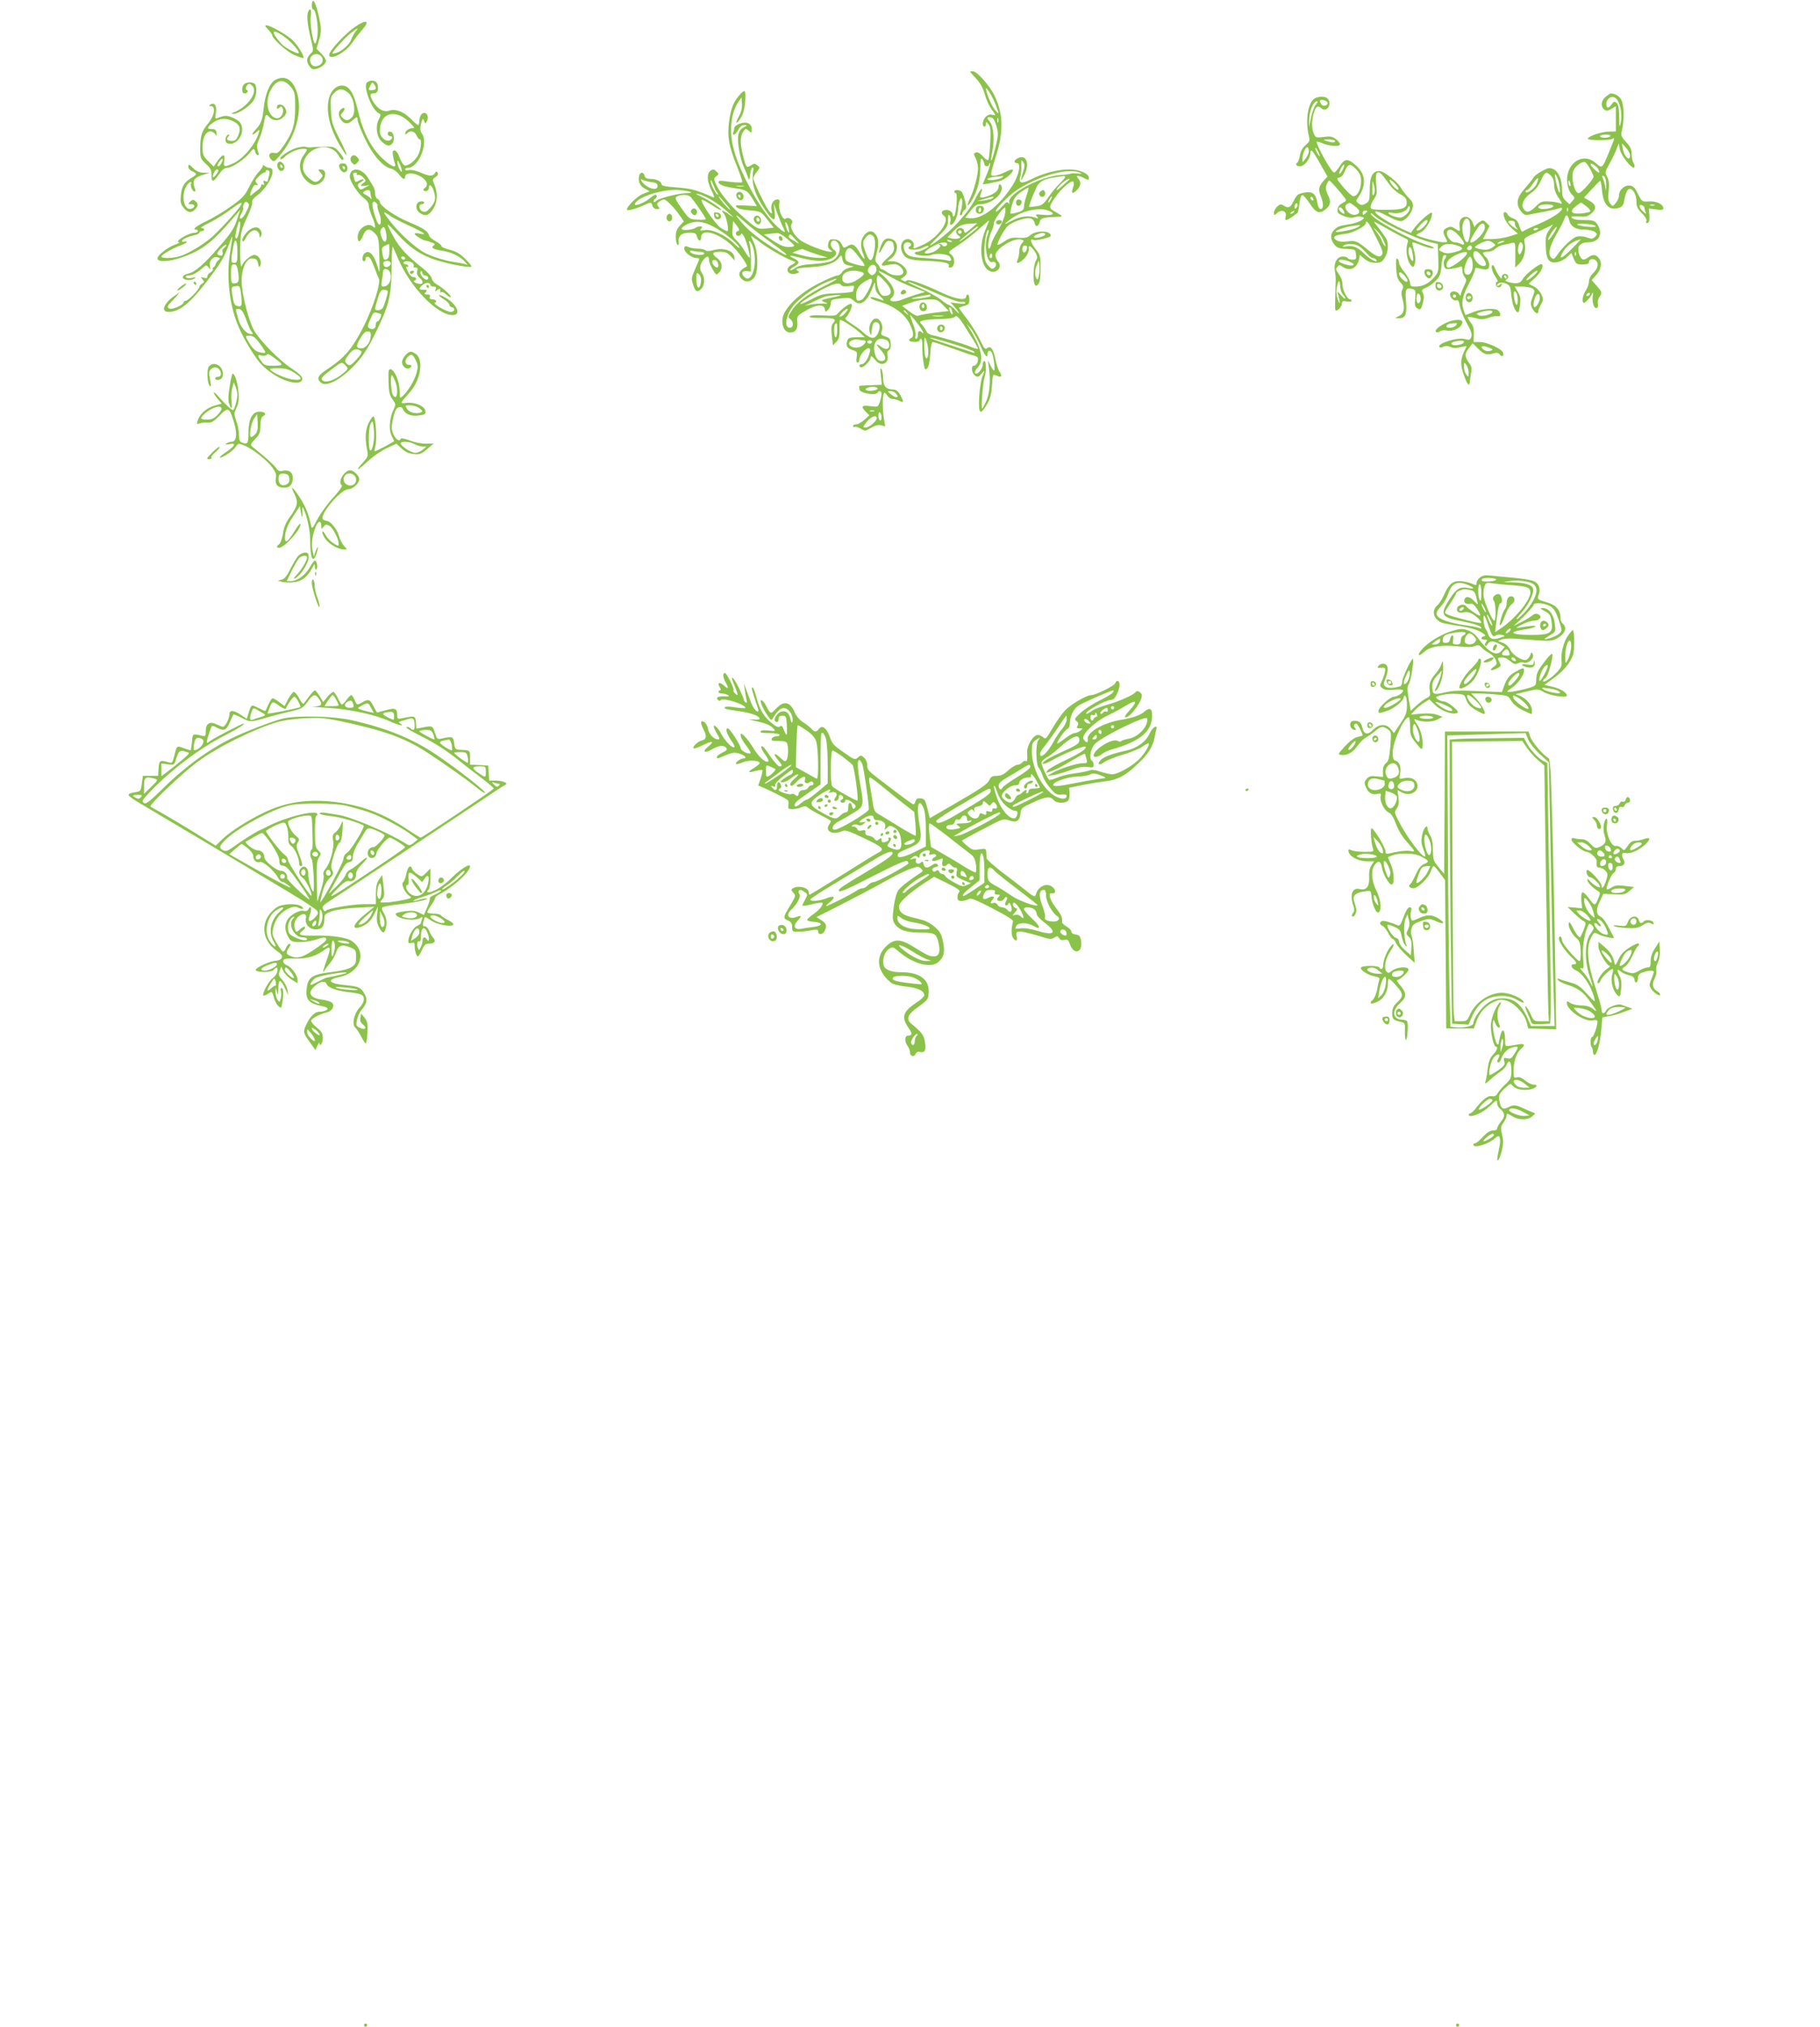 <?xml version="1.0" standalone="no"?>
<!DOCTYPE svg PUBLIC "-//W3C//DTD SVG 20010904//EN"
 "http://www.w3.org/TR/2001/REC-SVG-20010904/DTD/svg10.dtd">
<svg version="1.0" xmlns="http://www.w3.org/2000/svg"
 width="1150pt" height="1280pt" viewBox="0 0 1150 1280"
 preserveAspectRatio="xMidYMid meet">
<g transform="translate(0,1280) scale(0.1,-0.1)"
fill="#8bc34a" stroke="none">
<path d="M1977 12794 c-10 -11 -9 -54 2 -54 17 0 34 -105 27 -164 -4 -31 -11
-54 -16 -51 -14 8 -33 134 -26 175 7 42 -8 56 -19 19 -8 -24 0 -88 22 -177 15
-62 14 -64 -6 -83 -25 -24 -27 -47 -5 -78 13 -18 22 -21 43 -16 32 8 61 33 61
52 0 8 -14 28 -30 45 l-30 30 16 56 c14 47 15 66 5 117 -14 78 -35 138 -44
129z m57 -356 c15 -24 -3 -52 -36 -56 -18 -2 -27 4 -35 21 -21 46 44 78 71 35z"/>
<path d="M2244 12631 c-61 -41 -164 -152 -164 -177 0 -40 100 11 143 73 18 26
47 64 66 85 51 58 28 68 -45 19z m4 -28 c-8 -10 -21 -33 -28 -51 -13 -35 -59
-75 -97 -87 -13 -3 -23 -4 -23 -2 0 11 79 98 114 126 43 35 57 40 34 14z"/>
<path d="M1694 12614 c14 -15 26 -31 26 -36 0 -22 90 -103 139 -125 29 -13 55
-22 58 -19 9 8 -36 81 -69 113 -36 34 -140 93 -165 93 -11 0 -8 -7 11 -26z
m105 -48 c46 -34 97 -93 88 -102 -6 -6 -73 28 -97 48 -9 7 -25 26 -38 42 -43
56 -21 62 47 12z"/>
<path d="M6130 12347 c0 -2 17 -21 38 -44 27 -28 44 -60 55 -100 9 -33 28 -74
42 -93 31 -42 31 -42 1 -34 -26 6 -56 -25 -56 -58 0 -23 20 -24 20 0 1 15 2
15 16 -3 13 -16 15 -39 11 -117 -3 -53 -8 -101 -11 -107 -4 -6 -19 3 -35 21
-19 21 -33 29 -45 25 -15 -6 -15 -9 -1 -36 8 -17 15 -45 15 -63 0 -44 -25
-138 -50 -190 -23 -47 -21 -61 4 -24 39 60 59 131 60 209 1 64 3 74 14 60 6
-9 12 -23 12 -30 0 -7 7 -13 15 -13 8 0 15 5 15 12 0 6 3 9 6 6 3 -3 -6 -33
-20 -67 -14 -33 -26 -62 -26 -64 0 -2 17 0 38 4 20 5 49 11 64 14 31 6 88 51
88 70 0 8 -15 5 -47 -11 -25 -13 -57 -24 -71 -24 -28 0 -28 -3 13 130 47 153
44 261 -11 376 -30 63 -111 154 -137 154 -9 0 -17 -1 -17 -3z m160 -205 c26
-67 25 -70 -5 -34 -20 25 -55 108 -55 132 1 16 43 -53 60 -98z m-12 -94 c5 -7
15 -32 21 -55 10 -35 8 -56 -10 -128 -25 -98 -36 -108 -18 -16 14 71 6 156
-16 181 -8 9 -15 20 -15 23 0 12 27 8 38 -5z m29 -20 c-3 -7 -5 -2 -5 12 0 14
2 19 5 13 2 -7 2 -19 0 -25z m28 -347 c-15 -15 -95 -26 -95 -13 0 6 19 13 43
15 23 2 46 4 52 5 6 1 6 -1 0 -7z"/>
<path d="M1739 12295 c-35 -19 -65 -93 -73 -179 -8 -76 -16 -98 -54 -138 -28
-31 -20 -38 11 -10 19 16 19 16 12 -8 -21 -71 -99 -164 -160 -191 -58 -27 -65
-25 -58 17 8 46 -11 43 -44 -5 l-23 -33 -35 35 c-31 31 -35 41 -35 89 0 59 20
98 50 98 10 0 24 -8 30 -17 9 -16 10 -15 8 7 -2 20 -8 25 -31 25 -34 -1 -30
13 13 43 39 26 77 28 124 6 41 -20 50 -45 31 -91 -10 -24 -20 -33 -38 -33 -31
0 -40 10 -24 28 10 13 9 14 -3 10 -8 -2 -15 -16 -15 -29 0 -18 6 -25 26 -27
38 -4 79 41 79 88 0 41 -16 59 -67 80 -32 12 -47 11 -87 -5 -17 -7 -18 -4 -12
32 8 44 -8 69 -34 53 -13 -8 -12 -10 3 -10 32 0 22 -62 -18 -110 -41 -50 -49
-74 -50 -158 0 -60 2 -65 36 -97 30 -27 36 -40 35 -69 -1 -49 13 -49 47 2 19
28 36 42 51 42 29 0 104 48 138 88 31 38 34 38 41 12 3 -11 10 -20 16 -20 7 0
7 9 0 29 -8 24 -7 39 9 73 10 24 22 62 26 83 14 77 15 80 37 56 25 -27 63 -27
89 -1 23 23 24 33 10 61 -13 23 -50 26 -50 3 0 -13 3 -14 15 -4 12 10 16 9 21
-5 11 -27 -12 -65 -37 -62 -57 9 -77 102 -39 177 36 70 84 76 130 18 23 -29
25 -41 25 -123 0 -110 -13 -155 -66 -235 -36 -53 -45 -61 -66 -56 -30 8 -43
-19 -19 -42 16 -16 20 -14 52 23 105 123 149 289 108 408 -26 77 -77 104 -135
72z m-339 -524 c-6 -12 -15 -21 -21 -21 -10 0 -5 13 14 38 15 19 20 7 7 -17z
m-20 -48 c-1 -12 -29 -47 -34 -42 -7 7 13 49 24 49 5 0 10 -3 10 -7z"/>
<path d="M2321 12281 c-32 -20 29 -180 75 -198 11 -4 10 -11 -2 -36 -24 -45
-14 -115 21 -144 30 -27 48 -29 64 -9 18 21 10 70 -11 74 -11 2 -18 -3 -18
-12 0 -9 7 -16 16 -16 21 0 12 -24 -10 -28 -25 -5 -56 27 -56 58 0 122 102
148 194 51 27 -28 28 -31 10 -31 -21 0 -44 -18 -44 -34 0 -6 5 -5 12 2 20 20
48 14 60 -13 6 -14 15 -25 20 -25 16 0 8 -70 -13 -105 -12 -20 -35 -43 -51
-51 -27 -14 -31 -14 -44 3 -7 10 -18 33 -24 51 -7 17 -19 32 -27 32 -12 0 -14
-7 -10 -32 3 -18 8 -41 12 -50 14 -35 -26 -19 -80 33 -66 62 -117 156 -145
269 -27 108 -38 140 -63 168 -41 45 -107 17 -127 -54 -24 -86 4 -202 79 -321
46 -75 40 -46 -13 58 -47 93 -51 107 -55 184 -3 79 -2 85 23 110 28 28 54 27
88 -3 37 -32 49 -129 20 -155 -23 -21 -36 -21 -57 -1 -15 15 -15 18 1 35 20
22 11 38 -11 19 -19 -16 -19 -40 1 -68 19 -27 44 -28 72 -2 27 25 32 25 32 0
0 -11 21 -63 46 -116 49 -104 114 -178 165 -189 16 -4 38 -20 50 -36 22 -31
39 -38 39 -15 0 24 47 28 89 6 46 -23 62 -57 37 -76 -11 -8 -13 -14 -7 -19 14
-8 31 3 31 21 0 25 18 15 29 -17 17 -49 13 -72 -17 -108 -22 -27 -33 -32 -50
-27 -25 8 -31 46 -7 46 8 0 15 5 15 11 0 6 -10 9 -22 7 -33 -4 -37 -51 -6 -72
35 -25 55 -19 83 21 29 44 33 101 10 156 -14 33 -13 36 7 49 14 9 19 19 13 27
-6 11 -10 10 -17 -3 -12 -21 -36 -20 -93 5 -28 12 -56 18 -71 15 -14 -4 -24
-2 -24 4 0 5 8 10 18 10 67 0 131 157 88 216 -14 17 -13 44 1 84 4 12 7 11 13
-5 7 -19 7 -19 18 1 16 31 -8 65 -32 45 -9 -7 -16 -26 -16 -42 0 -16 -4 -29
-8 -29 -4 0 -26 18 -47 40 -44 45 -99 65 -136 51 -32 -12 -71 9 -98 52 -26 43
-26 57 -1 57 25 0 34 21 26 55 -7 26 -37 34 -65 16z m53 -42 c-6 -10 -44 -12
-44 -3 0 3 5 15 11 26 11 21 12 21 25 3 7 -10 11 -22 8 -26z m165 -519 c0 -9
-6 -4 -14 10 -8 14 -14 34 -14 45 1 15 4 13 14 -10 8 -16 14 -37 14 -45z"/>
<path d="M1542 12268 c-17 -17 -15 -58 2 -58 18 0 30 17 15 22 -14 5 0 38 17
38 7 0 18 -10 25 -21 23 -45 -46 -131 -131 -162 -11 -4 -9 -6 6 -6 30 -1 111
54 128 88 17 31 20 68 10 95 -7 19 -55 21 -72 4z"/>
<path d="M4681 12209 c-44 -47 -61 -87 -73 -169 -14 -100 -4 -161 50 -294 20
-50 34 -93 32 -96 -6 -5 -57 -2 -112 6 -24 4 -38 2 -38 -5 0 -17 34 -30 106
-40 72 -11 78 -15 114 -75 l23 -38 -71 4 c-63 3 -70 2 -57 -11 8 -9 43 -17 84
-20 69 -6 69 -6 109 -57 l41 -52 -47 -5 c-54 -6 -59 -4 -154 80 -74 63 -142
148 -165 202 -14 32 -13 36 3 48 17 12 17 14 1 30 -13 14 -21 15 -35 7 -27
-17 -26 -67 3 -125 16 -31 21 -50 13 -46 -112 49 -139 56 -230 63 -72 5 -98
10 -98 20 0 18 -32 34 -70 34 -23 0 -33 5 -37 20 -7 27 -30 25 -35 -3 -7 -35
7 -64 39 -80 l28 -15 -43 -17 c-40 -16 -111 -89 -99 -101 6 -7 69 12 110 32
38 18 44 18 50 -6 3 -12 14 -20 27 -20 20 0 21 2 9 16 -11 14 -10 18 6 30 10
8 24 14 31 14 14 0 65 -51 99 -101 l26 -37 -25 -27 c-20 -21 -26 -39 -26 -71
0 -23 5 -46 11 -50 7 -4 10 3 7 18 -4 38 18 58 67 58 37 0 44 -3 49 -25 8 -30
26 -33 26 -5 0 64 123 26 208 -64 43 -46 90 -115 80 -119 -50 -25 -60 -53 -29
-81 26 -24 63 -15 82 20 22 42 18 160 -8 212 -11 23 -18 42 -16 42 2 0 31 -20
63 -45 51 -39 167 -104 210 -117 10 -3 5 -9 -15 -19 -55 -26 -25 -76 33 -54
14 5 14 7 2 15 -21 13 -3 17 97 24 86 6 137 24 164 58 16 20 16 20 22 -10 5
-24 13 -32 39 -38 l33 -7 -32 -9 c-18 -5 -37 -17 -43 -28 -6 -11 -19 -20 -29
-20 -11 0 -61 -21 -112 -47 -122 -60 -223 -156 -234 -221 -8 -52 13 -92 49
-92 33 0 48 23 44 67 -3 36 -1 39 52 70 65 40 117 44 122 11 3 -21 4 -21 21
-4 9 10 17 28 17 41 0 21 6 24 61 30 54 6 63 5 84 -15 40 -37 81 -10 115 76
19 48 19 48 20 16 0 -25 9 -42 33 -65 22 -21 26 -28 12 -23 -46 18 -75 24 -75
16 0 -5 19 -14 42 -21 98 -26 171 -77 204 -141 28 -54 31 -86 9 -94 -8 -4 -12
-10 -9 -15 7 -12 64 -11 64 1 0 6 4 10 10 10 5 0 9 -21 8 -47 -1 -27 2 -72 7
-101 7 -47 10 -52 23 -38 10 9 17 42 20 90 3 48 9 76 16 76 6 0 63 -19 126
-41 63 -23 125 -44 138 -46 12 -3 22 -11 22 -18 0 -25 -12 -45 -27 -45 -20 0
-13 -50 10 -64 15 -9 22 -7 38 13 23 28 24 25 5 -20 -7 -19 -16 -76 -19 -126
-5 -109 6 -120 49 -47 21 35 28 64 32 119 5 73 5 73 28 63 32 -15 39 -5 20 24
-9 13 -20 49 -26 78 -12 64 -31 90 -53 71 -12 -10 -20 -1 -44 51 -17 35 -53
94 -81 131 -29 37 -52 70 -52 72 0 3 15 8 33 13 28 7 32 13 32 40 0 18 -4 32
-10 32 -5 0 -10 -6 -10 -12 0 -28 -63 -19 -151 22 -125 59 -217 91 -225 78 -5
-7 -12 -7 -24 0 -17 9 -17 10 3 21 12 7 22 20 22 31 0 31 -50 70 -89 70 l-34
0 26 20 c44 35 47 103 4 119 -35 13 -54 2 -71 -42 -21 -54 -13 -59 14 -7 16
32 26 41 43 38 17 -2 23 -11 25 -36 3 -27 -3 -38 -37 -69 -50 -44 -52 -58 -8
-48 17 4 41 7 51 7 27 -1 60 -37 53 -56 -9 -23 -69 -20 -100 4 -14 11 -30 20
-36 20 -6 0 -11 4 -11 9 0 5 -8 17 -17 26 -14 15 -15 23 -5 61 16 60 15 95 -4
122 -20 29 -48 28 -73 -4 -25 -31 -27 -71 -6 -120 18 -45 3 -35 -26 16 -27 47
-44 55 -75 35 -22 -14 -24 -13 -36 13 -10 20 -22 28 -45 30 -28 3 -33 -1 -39
-24 -5 -20 -2 -31 11 -41 18 -13 18 -13 -1 -13 -33 1 -154 47 -188 74 -42 32
-69 85 -53 104 15 19 -20 47 -39 31 -18 -14 -47 56 -40 94 4 22 2 27 -14 27
-25 0 -43 -35 -35 -68 6 -23 4 -24 -10 -12 -18 15 -105 192 -105 214 0 7 10
26 22 41 21 27 21 28 3 41 -16 12 -22 12 -41 -1 -27 -17 -29 -15 -49 61 -19
75 -19 124 1 152 15 22 17 22 35 6 18 -16 19 -16 19 9 0 37 -31 52 -75 36 -19
-7 -35 -18 -35 -25 0 -7 -3 -19 -6 -28 -11 -29 15 -17 31 14 10 20 23 30 38
30 21 -1 20 -2 -5 -15 -18 -10 -29 -26 -33 -48 -8 -42 11 -150 35 -202 10 -22
22 -51 26 -65 8 -22 9 -20 14 20 3 25 10 43 15 42 6 -2 8 -9 5 -15 -3 -7 -4
-34 -4 -62 1 -53 31 -125 87 -202 45 -64 59 -64 52 0 l-6 52 24 -66 c14 -37
30 -76 37 -89 21 -39 4 -32 -52 22 -98 96 -236 352 -267 496 -23 109 -10 213
35 279 l19 28 3 -39 c2 -27 -4 -52 -18 -79 -29 -50 -19 -59 11 -11 15 24 24
59 27 95 6 77 1 88 -27 58z m-566 -559 c32 -4 40 -9 40 -25 0 -25 -38 -23 -74
3 -27 20 -44 51 -20 36 8 -4 32 -11 54 -14z m416 -66 c6 -8 9 -14 5 -14 -11 0
-46 65 -45 85 0 12 6 5 15 -19 8 -21 19 -45 25 -52z m167 39 c-10 -2 -28 -2
-40 0 -13 2 -5 4 17 4 22 1 32 -1 23 -4z m-331 -37 c4 -3 -9 -6 -28 -6 -49 0
-171 -30 -191 -48 -11 -9 -18 -11 -18 -4 0 6 5 14 10 17 13 8 13 25 1 25 -5 0
-23 -12 -40 -26 -34 -28 -95 -50 -89 -32 16 47 190 99 290 87 33 -4 62 -10 65
-13z m134 -52 c31 -18 76 -52 100 -75 39 -35 40 -37 8 -15 -42 30 -59 34 -36
8 18 -19 36 -112 22 -112 -4 0 -23 9 -41 21 -32 20 -131 165 -120 177 3 3 31
-12 62 -32 31 -21 58 -35 61 -33 6 7 -77 63 -129 87 -35 17 -37 19 -13 14 17
-3 55 -21 86 -40z m-139 24 c15 -13 98 -132 98 -142 0 -3 -23 -5 -52 -3 -52 2
-52 2 -100 69 -42 60 -46 68 -30 77 24 14 65 13 84 -1z m228 -50 c25 -30 32
-42 16 -28 -28 25 -71 80 -63 80 2 0 23 -24 47 -52z m126 -119 c22 -20 85 -69
140 -109 115 -84 122 -90 108 -90 -6 0 -58 31 -116 69 -69 46 -123 91 -159
133 -55 64 -47 63 27 -3z m-207 -21 c68 -37 145 -98 162 -129 6 -11 -8 -2 -31
21 -55 55 -140 94 -187 87 -29 -5 -33 -4 -23 8 10 12 9 15 -7 15 -10 0 -23 -4
-28 -9 -6 -5 -29 -11 -51 -13 -49 -4 -49 12 -1 36 50 24 98 20 166 -16z m161
-19 c0 -5 -4 -9 -10 -9 -5 0 -10 -7 -10 -15 0 -18 27 -20 33 -2 2 6 11 -1 19
-18 17 -34 41 -125 35 -132 -3 -2 -16 15 -30 39 -14 24 -38 55 -54 70 -25 24
-28 33 -24 75 l3 47 19 -23 c11 -13 19 -27 19 -32z m314 6 c5 -20 4 -27 -3
-20 -5 6 -13 24 -17 40 -4 20 -3 27 3 20 6 -5 14 -23 17 -40z m-12 -61 c23
-20 45 -40 46 -45 2 -5 -14 -9 -35 -9 -28 0 -54 11 -97 39 l-59 40 34 4 c19 2
41 5 51 5 9 1 36 -14 60 -34z m54 -6 c27 -30 27 -31 4 -17 -14 9 -31 19 -38
23 -7 4 -10 12 -7 17 8 13 8 13 41 -23z m492 20 c15 -15 15 -70 1 -121 -13
-48 -31 -37 -54 33 -15 45 -15 51 1 74 18 28 34 32 52 14z m-758 -76 c14 -52
12 -117 -4 -157 -15 -36 -33 -44 -54 -23 -21 21 -14 39 16 36 l27 -3 0 75 c0
41 -4 86 -9 99 -5 16 -5 21 3 17 5 -4 15 -23 21 -44z m541 21 c14 -36 -5 -80
-44 -100 -18 -9 -67 -17 -116 -20 -64 -4 -93 -10 -114 -25 -16 -11 -31 -17
-34 -14 -3 3 8 13 26 23 36 21 35 33 -3 51 -40 20 -28 22 33 6 89 -23 146 -27
185 -14 47 15 64 45 36 62 -11 7 -20 23 -20 35 0 34 38 31 51 -4z m147 -103
c13 -16 18 -30 12 -30 -26 0 -106 24 -112 34 -14 20 -8 65 10 75 18 11 30 0
90 -79z m-328 58 c25 -9 61 -21 80 -26 35 -10 35 -10 -18 -11 -29 -1 -80 7
-114 16 l-61 17 29 13 c16 6 31 11 34 10 3 -1 25 -9 50 -19z m418 -104 c2 -11
-4 -27 -13 -34 -13 -11 -19 -11 -31 2 -13 13 -14 20 -4 37 14 27 44 24 48 -5z
m-100 -20 c31 -9 28 -17 -17 -48 -47 -33 -94 -33 -99 0 -6 43 48 66 116 48z
m189 -32 c37 -22 102 -52 143 -67 l75 -29 -55 -16 c-30 -10 -72 -24 -93 -33
-45 -19 -90 -10 -63 12 33 28 11 85 -55 141 -46 39 -34 37 48 -8z m-33 -33
c44 -48 46 -82 4 -87 -21 -3 -30 3 -42 27 -17 32 -22 101 -7 101 5 0 25 -18
45 -41z m-391 -28 c-108 -55 -170 -102 -204 -158 -21 -33 -21 -37 -6 -48 24
-18 22 -55 -3 -55 -34 0 -27 67 13 126 35 52 141 130 222 163 90 36 79 22 -22
-28z m307 37 c0 -26 -48 -115 -65 -121 -30 -12 -35 -8 -35 31 0 39 19 65 65
90 26 15 35 15 35 0z m392 -74 c97 -43 158 -64 174 -61 13 2 24 0 24 -6 0 -6
-18 -7 -47 -3 l-47 6 20 -22 c36 -42 47 -64 15 -30 -18 19 -38 35 -45 36 -7 1
-30 16 -50 33 -21 17 -79 49 -130 72 -50 22 -85 41 -77 41 8 0 81 -30 163 -66z
m-586 45 c4 -7 22 -9 46 -6 32 4 38 3 34 -10 -3 -8 -6 -18 -6 -23 0 -4 -44
-10 -99 -12 -91 -3 -104 -6 -170 -41 -77 -40 -87 -34 -18 10 126 81 197 108
213 82z m-46 -75 c-87 -19 -89 -20 -60 -32 24 -10 23 -11 -10 -9 -19 0 -53 -2
-75 -6 l-40 -8 45 21 c74 36 84 39 120 43 75 8 82 4 20 -9z m610 7 c0 -8 -111
-24 -118 -16 -3 2 53 15 111 24 4 0 7 -3 7 -8z m79 -58 l36 -37 -91 -11 c-50
-7 -96 -15 -102 -19 -7 -4 -32 8 -57 28 l-45 34 42 16 c57 20 74 23 132 25 43
1 52 -3 85 -36z m56 -34 c10 -30 0 -33 -13 -4 -6 14 -7 25 -2 25 5 0 12 -9 15
-21z m-284 -16 c13 -16 12 -17 -3 -4 -17 13 -22 21 -14 21 2 0 10 -8 17 -17z
m95 -108 c10 -18 11 -25 3 -17 -20 18 -29 15 -29 -13 0 -14 -5 -25 -11 -25 -6
0 -8 8 -4 19 3 10 -3 43 -15 72 -11 30 -20 56 -20 59 1 8 58 -63 76 -95z m132
88 c-15 -2 -42 -2 -60 0 -18 2 -6 4 27 4 33 0 48 -2 33 -4z m172 -118 c28 -43
50 -83 50 -87 0 -4 -24 2 -52 14 -50 20 -180 59 -241 72 -15 4 -31 14 -34 24
-3 9 -15 27 -25 39 -20 21 -20 21 4 29 12 4 60 8 105 9 51 0 88 6 95 13 15 15
27 2 98 -113z m62 -62 c30 -69 48 -91 48 -59 0 26 20 28 29 4 12 -33 20 -108
12 -108 -4 0 -15 15 -23 33 l-16 32 6 -45 c12 -81 6 -163 -16 -213 -12 -26
-23 -47 -26 -47 -8 0 5 171 15 198 12 32 11 102 -1 102 -5 0 -10 -10 -10 -22
0 -22 -26 -58 -42 -58 -14 0 -9 20 12 42 39 42 22 120 -54 243 l-18 30 26 -30
c14 -16 40 -63 58 -102z m-331 -3 c10 -46 2 -101 -12 -78 -10 14 -12 135 -3
125 3 -3 10 -24 15 -47z m177 3 c61 -19 115 -40 118 -45 4 -6 1 -8 -7 -5 -8 3
-66 22 -129 42 -63 20 -124 41 -135 46 -40 17 38 -2 153 -38z"/>
<path d="M4512 11438 c2 -15 10 -23 23 -23 30 0 27 39 -3 43 -20 3 -23 0 -20
-20z m29 -1 c-1 -12 -15 -9 -19 4 -3 6 1 10 8 8 6 -3 11 -8 11 -12z"/>
<path d="M4372 11478 c-8 -8 -9 -15 -1 -25 15 -17 25 -17 32 1 8 21 -16 39
-31 24z"/>
<path d="M4922 11296 c1 -10 8 -17 13 -17 15 1 12 24 -3 29 -9 3 -13 -2 -10
-12z"/>
<path d="M5695 10959 c-10 -15 1 -23 20 -15 9 3 13 10 10 16 -8 13 -22 13 -30
-1z"/>
<path d="M5817 10883 c-12 -11 -8 -41 6 -46 23 -9 40 8 32 32 -6 21 -25 28
-38 14z m23 -19 c0 -8 -5 -12 -10 -9 -6 4 -8 11 -5 16 9 14 15 11 15 -7z"/>
<path d="M5923 10734 c-3 -8 -1 -20 5 -26 16 -16 42 -2 42 22 0 24 -38 28 -47
4z m32 -3 c3 -5 1 -12 -5 -16 -5 -3 -10 1 -10 9 0 18 6 21 15 7z"/>
<path d="M10146 12189 c-29 -23 -34 -60 -10 -80 14 -11 21 -11 45 3 l29 17 0
-79 0 -80 -42 -1 c-47 0 -129 -28 -135 -44 -4 -13 135 -14 155 -2 17 11 16 6
-20 -81 -44 -108 -44 -108 -85 -72 -83 74 -194 -4 -180 -126 3 -28 13 -54 27
-70 23 -23 23 -24 5 -44 l-18 -20 -24 22 c-18 17 -23 32 -23 70 0 63 -22 115
-55 130 -23 10 -33 9 -71 -12 -25 -13 -50 -32 -55 -42 -5 -10 -30 -41 -54 -68
-52 -59 -59 -100 -24 -145 17 -21 28 -26 48 -21 14 3 60 12 101 19 41 8 83 18
93 22 10 4 17 3 17 -3 0 -19 -67 -62 -151 -98 -46 -19 -88 -39 -95 -45 -7 -6
-15 4 -23 32 -9 30 -19 43 -41 50 -16 6 -31 17 -34 25 -3 8 -10 14 -16 14 -25
0 2 -66 41 -101 l40 -35 -54 -17 c-30 -9 -79 -17 -111 -17 l-56 0 21 41 21 42
-20 20 c-20 19 -22 19 -46 3 -14 -9 -26 -22 -27 -29 0 -6 -5 4 -12 23 -22 63
-93 49 -85 -17 5 -38 5 -38 -28 -17 -20 14 -30 15 -49 6 -29 -13 -31 -26 -11
-64 15 -28 14 -28 -16 -28 -29 0 -168 38 -168 46 0 2 14 11 31 19 31 17 73 92
67 120 -3 15 -88 -60 -118 -104 l-15 -22 -60 27 c-74 34 -165 91 -165 104 0
12 29 1 98 -35 30 -16 59 -24 70 -21 29 10 61 49 68 84 5 26 1 36 -25 63 -17
17 -38 44 -47 60 -19 38 -110 109 -138 109 -43 0 -61 -34 -61 -117 -1 -70 -3
-76 -27 -89 -21 -11 -28 -11 -44 1 -16 12 -17 17 -6 32 56 80 54 149 -7 205
-52 49 -74 49 -106 -2 -14 -22 -30 -40 -35 -40 -16 0 -110 166 -110 195 0 3
15 -1 34 -9 45 -19 108 -24 113 -9 2 6 -9 21 -24 33 -24 18 -36 21 -79 15 -47
-6 -51 -4 -62 20 -15 32 -15 78 -2 127 13 45 26 55 48 35 35 -32 73 28 40 61
-15 15 -53 15 -80 1 -42 -23 -61 -135 -39 -233 9 -36 7 -40 -20 -63 -19 -17
-31 -38 -35 -64 -4 -22 -11 -42 -15 -45 -18 -11 -8 -24 16 -24 27 0 65 48 65
83 0 33 15 17 61 -66 l47 -82 -23 -25 c-32 -36 -37 -57 -20 -97 19 -46 19 -83
0 -83 -9 0 -17 14 -21 40 -9 57 -32 74 -85 63 -38 -7 -46 -14 -64 -51 -21 -44
-33 -50 -65 -30 -15 10 -23 9 -39 -6 -12 -11 -21 -28 -21 -39 0 -19 1 -19 19
-3 28 26 63 13 55 -20 -9 -36 6 -31 76 23 2 3 7 27 10 55 3 28 10 53 17 55 7
3 28 -21 48 -51 39 -61 63 -70 101 -38 32 26 36 49 15 90 -14 28 -16 44 -9 65
5 15 13 27 17 27 6 0 70 -72 99 -111 11 -15 9 -20 -15 -31 -18 -9 -29 -22 -31
-40 -3 -22 3 -28 40 -43 31 -11 51 -13 68 -7 14 5 34 6 45 2 18 -6 18 -8 -5
-23 -14 -8 -43 -18 -65 -22 -72 -11 -80 -14 -103 -35 -27 -26 -28 -59 -2 -93
17 -22 30 -27 78 -29 56 -3 57 -3 60 -35 3 -29 0 -33 -22 -33 -14 0 -28 5 -31
10 -3 6 -17 10 -30 10 -36 0 -59 -40 -51 -87 4 -21 6 -47 6 -58 -1 -11 -2 -62
-3 -112 -3 -91 -2 -92 18 -79 11 7 22 23 23 36 3 19 8 21 33 16 16 -3 29 -1
29 4 0 6 -5 10 -10 10 -18 0 -49 63 -48 95 1 19 -8 44 -22 63 -19 26 -21 34
-10 46 11 14 15 14 33 1 45 -31 92 -10 104 46 l5 29 30 -25 c21 -17 42 -25 69
-25 34 0 42 5 59 33 22 36 26 87 9 120 -7 12 -27 41 -46 65 -19 23 -33 42 -30
42 2 0 38 -20 81 -44 42 -24 91 -50 107 -57 25 -10 29 -16 23 -33 -12 -35 -7
-91 10 -125 9 -17 21 -29 25 -26 16 10 19 59 5 104 -7 25 -11 47 -9 49 2 3 29
-5 59 -18 30 -12 63 -20 73 -18 10 3 -7 12 -41 22 -109 32 -343 162 -354 195
-3 8 8 3 23 -12 47 -43 264 -146 350 -166 l50 -12 3 -88 c3 -83 1 -90 -24
-120 -34 -41 -74 -61 -119 -61 -30 0 -35 3 -35 24 0 13 -16 43 -35 66 -19 23
-35 50 -35 60 0 11 -5 22 -11 26 -8 5 -10 -12 -7 -59 3 -52 9 -72 27 -91 18
-19 21 -28 12 -44 -7 -13 -7 -31 -1 -53 18 -63 13 -97 -17 -113 l-28 -15 27
-1 c39 0 49 26 42 108 -7 75 -1 87 39 77 22 -6 23 -10 19 -60 -4 -45 -1 -55
16 -64 18 -9 21 -6 32 33 9 33 9 49 1 65 -10 18 -8 22 21 35 18 7 46 28 62 45
24 25 30 42 34 91 2 33 9 63 14 66 16 10 22 -5 8 -21 -7 -9 -10 -25 -6 -41 6
-23 11 -26 44 -22 20 3 45 8 55 12 14 7 17 3 17 -20 0 -15 7 -35 15 -44 13
-15 13 -21 -5 -58 -11 -22 -20 -47 -20 -54 0 -8 -5 -6 -11 5 -11 18 -44 23
-54 7 -11 -17 15 -52 35 -47 14 4 19 -3 24 -36 4 -22 22 -68 41 -102 36 -64
40 -81 27 -103 -6 -9 -16 -10 -33 -4 -41 15 -178 -25 -164 -49 4 -6 13 -5 25
1 13 7 27 7 44 -1 18 -9 36 -9 66 -1 23 5 39 7 37 4 -42 -78 -44 -113 -11
-198 18 -46 29 -56 31 -26 1 9 4 34 8 55 6 31 4 44 -14 67 -27 37 -27 58 2 93
l22 29 37 -36 c37 -36 52 -40 98 -27 17 5 29 2 37 -8 13 -19 28 -9 20 13 -10
24 -102 66 -146 66 l-40 0 2 48 c1 36 -3 54 -21 76 -12 16 -20 31 -17 34 2 3
24 -1 48 -7 35 -10 50 -10 86 3 24 8 50 12 57 9 17 -6 19 18 2 35 -18 18 -97
14 -156 -8 l-52 -20 -10 26 c-19 48 -11 91 30 169 22 42 40 83 40 92 0 10 6
14 18 10 58 -16 72 -12 72 21 0 16 -9 37 -20 47 -28 25 -25 35 10 35 17 0 38
8 48 18 11 11 33 22 49 25 17 3 41 9 54 12 24 6 24 5 24 -74 l-1 -81 23 22
c30 28 46 80 38 126 -7 41 -11 37 80 77 17 8 45 21 64 30 l34 17 -24 -34 c-20
-28 -24 -44 -22 -101 2 -86 20 -112 72 -103 19 3 47 17 62 32 l28 26 15 -36
c14 -33 18 -36 55 -36 28 0 41 4 41 14 0 21 28 27 45 10 19 -20 11 -51 -21
-82 -14 -13 -24 -34 -24 -50 0 -15 -9 -40 -20 -57 -19 -29 -26 -66 -14 -78 7
-6 47 38 57 63 4 8 4 -1 1 -21 -6 -40 10 -84 27 -73 6 3 8 16 5 28 -2 11 2 30
10 40 19 27 18 30 -17 71 l-32 36 25 27 c34 37 43 78 23 108 -18 27 -41 30
-69 9 -28 -21 -41 -19 -54 10 -24 53 -3 85 57 85 61 0 89 48 60 103 -17 32
-28 37 -86 37 -54 0 -83 7 -83 20 0 4 21 5 48 3 38 -4 52 -1 75 17 37 29 35
56 -8 81 l-36 21 48 52 c26 28 50 52 54 54 3 1 9 -27 12 -64 9 -92 48 -128
111 -105 19 8 26 19 31 55 4 25 14 51 22 58 23 19 53 -23 53 -74 0 -32 7 -47
34 -74 23 -23 33 -41 29 -51 -4 -11 -2 -14 8 -11 10 4 13 18 11 48 l-3 43 46
-6 c36 -5 45 -4 45 8 0 25 -44 46 -91 43 -43 -3 -44 -2 -69 47 -19 39 -31 51
-52 53 -33 4 -68 -28 -68 -62 0 -13 -9 -34 -20 -47 -20 -24 -20 -24 -36 -4
-12 15 -14 34 -9 80 4 44 1 68 -10 89 -15 28 -14 31 16 84 17 31 37 72 44 92
l13 35 7 -37 c8 -41 77 -128 91 -115 5 4 3 17 -4 27 -7 11 -12 37 -12 57 0 29
-8 47 -35 76 -33 36 -34 40 -25 80 14 62 12 154 -5 186 -12 24 -39 40 -66 41
-4 0 -18 -9 -33 -21z m60 -7 c30 -20 47 -97 35 -157 -8 -35 -9 -31 -10 36 -1
56 -5 80 -16 89 -13 11 -18 10 -31 -8 -20 -29 -34 -28 -34 3 0 31 32 53 56 37z
m-1818 -29 c6 -19 -28 -29 -39 -12 -5 8 -9 18 -9 22 0 13 43 3 48 -10z m-73
-13 c-10 -11 -24 -48 -31 -83 l-13 -62 2 57 c3 56 27 108 49 108 6 0 3 -9 -7
-20z m1860 -200 c-3 -5 -19 -10 -36 -10 -16 0 -29 5 -29 10 0 6 16 10 36 10
21 0 33 -4 29 -10z m-1740 -30 c7 -12 -19 -12 -55 0 -22 7 -21 8 12 9 20 1 40
-3 43 -9z m1865 -91 c0 -44 -37 -10 -46 42 l-6 34 26 -28 c14 -15 26 -37 26
-48z m-2030 27 c0 -13 -9 -34 -20 -47 l-19 -24 -1 22 c0 30 17 73 30 73 5 0
10 -11 10 -24z m69 -31 c0 -5 -6 1 -14 15 -8 14 -14 30 -14 35 0 6 6 -1 14
-15 8 -14 14 -29 14 -35z m1708 -81 c12 -21 22 -44 22 -50 1 -16 -78 -104 -94
-104 -26 0 -49 95 -34 139 11 30 53 63 74 57 6 -1 20 -20 32 -42z m53 -4 c6
-11 7 -20 3 -20 -10 0 -53 42 -53 52 0 14 39 -11 50 -32z m-1615 -1 c-9 -17
-19 -29 -21 -26 -7 7 18 57 28 57 5 0 1 -14 -7 -31z m86 0 c23 -25 29 -40 29
-75 0 -49 -23 -94 -49 -93 -9 0 -37 26 -63 57 -43 52 -46 57 -27 60 14 2 27
18 38 43 19 47 34 49 72 8z m165 -36 c8 -10 28 -37 44 -59 16 -23 46 -50 67
-60 27 -14 39 -26 41 -45 5 -44 -20 -54 -130 -54 -88 0 -98 2 -98 18 0 11 10
32 21 49 19 26 21 38 15 92 -8 77 5 97 40 59z m1064 -3 c13 -13 20 -33 20 -59
0 -24 9 -51 25 -75 31 -45 31 -48 3 -37 -13 4 -43 9 -67 9 -37 2 -48 -3 -78
-33 -38 -38 -59 -41 -77 -13 -16 27 4 69 48 99 27 18 47 43 62 78 25 56 34 61
64 31z m38 -7 c14 -27 26 -110 14 -98 -9 9 -33 115 -26 115 2 0 7 -8 12 -17z
m306 -9 c3 -9 5 -30 5 -47 l-1 -32 -7 35 c-4 20 -11 41 -15 48 -4 7 -3 12 2
12 6 0 13 -7 16 -16z m-434 -34 c-12 -30 -70 -71 -70 -50 0 5 4 10 10 10 5 0
22 18 36 40 31 46 43 46 24 0z m-874 -37 c-9 -9 -56 42 -56 60 0 6 14 -3 32
-20 18 -18 28 -36 24 -40z m-155 -30 c-8 -14 -10 -6 -10 37 1 55 1 55 11 18 7
-25 6 -43 -1 -55z m1242 67 c3 -11 1 -18 -4 -14 -5 3 -9 12 -9 20 0 20 7 17
13 -6z m-1623 -101 c0 -6 -4 -7 -10 -4 -5 3 -10 11 -10 16 0 6 5 7 10 4 6 -3
10 -11 10 -16z m-109 -52 c-8 -8 -11 -7 -11 4 0 20 13 34 18 19 3 -7 -1 -17
-7 -23z m369 11 c35 -25 38 -44 10 -53 -40 -13 -91 45 -59 66 18 11 16 12 49
-13z m1465 -2 c17 -13 27 -28 23 -32 -4 -4 -30 -9 -56 -12 -63 -6 -77 12 -36
45 16 12 31 23 34 23 3 0 19 -11 35 -24z m-211 5 c7 -10 -27 -21 -66 -21 -29
0 -38 14 -15 23 21 9 76 7 81 -2z m576 -11 c0 -5 3 -17 7 -27 6 -17 5 -17 -15
1 -25 22 -30 48 -7 40 8 -4 15 -10 15 -14z m63 13 c-7 -2 -19 -2 -25 0 -7 3
-2 5 12 5 14 0 19 -2 13 -5z m-1547 -30 c-4 -10 -17 -26 -30 -35 -19 -14 -30
-15 -59 -7 -47 13 -62 34 -18 24 37 -8 87 9 96 32 8 22 18 9 11 -14z m-416 -3
c6 -11 7 -20 2 -20 -10 0 -32 21 -32 32 0 16 19 8 30 -12z m1417 -2 c-3 -8 -6
-5 -6 6 -1 11 2 17 5 13 3 -3 4 -12 1 -19z m-1732 -8 c-3 -5 -12 -10 -18 -10
-7 0 -6 4 3 10 19 12 23 12 15 0z m465 6 c0 -2 -7 -9 -15 -16 -12 -10 -15 -10
-15 4 0 9 7 16 15 16 8 0 15 -2 15 -4z m1275 -56 c9 -40 40 -60 95 -60 26 0
55 -6 66 -14 18 -14 18 -16 3 -31 -15 -15 -22 -15 -51 -5 -20 8 -47 10 -64 6
-28 -7 -92 -67 -127 -120 -15 -22 -22 -25 -33 -15 -25 21 -15 70 30 148 24 42
47 86 51 99 9 31 22 28 30 -8z m-631 -6 c13 -34 3 -134 -14 -134 -13 0 -30 50
-30 88 0 51 30 82 44 46z m-264 -1 c-1 -14 -34 -50 -52 -56 -25 -9 -22 2 9 35
26 27 43 36 43 21z m552 -12 c-1 -7 3 -20 10 -29 11 -13 11 -14 -2 -7 -23 12
-50 37 -50 45 0 4 10 7 23 6 12 -1 21 -7 19 -15z m-905 -34 c62 -121 73 -146
67 -161 -10 -26 -36 -19 -89 25 -68 56 -81 62 -131 54 -25 -3 -52 -2 -64 5
-40 21 -20 36 56 44 41 4 124 48 124 66 0 22 16 7 37 -33z m715 2 c-4 -38 -92
-117 -92 -82 0 11 53 98 64 105 18 13 31 2 28 -23z m699 14 c6 -6 -9 -8 -48
-5 -76 6 -93 22 -19 18 31 -1 61 -7 67 -13z m-1506 -10 c-25 -14 -135 -35
-135 -26 0 8 49 26 89 33 71 12 79 11 46 -7z m1239 -42 c-15 -23 -29 -39 -32
-36 -3 2 7 23 22 46 15 22 30 39 32 36 3 -3 -7 -24 -22 -46z m-1069 -46 c14
-35 14 -38 0 -21 -8 11 -15 24 -15 29 0 4 -12 25 -27 45 l-27 37 27 -25 c14
-14 33 -43 42 -65z m975 81 c0 -2 -7 -6 -15 -10 -8 -3 -15 -1 -15 4 0 6 7 10
15 10 8 0 15 -2 15 -4z m-504 -42 c38 -40 47 -71 15 -54 -11 5 -29 10 -40 10
-24 0 -56 43 -47 65 9 25 37 17 72 -21z m715 -86 c-64 -65 -88 -72 -53 -16 25
40 58 63 111 77 2 1 -24 -27 -58 -61z m-496 38 c18 -13 17 -14 -8 -31 -20 -12
-37 -15 -67 -10 -22 4 -40 10 -40 14 0 9 60 40 81 40 8 1 24 -5 34 -13z m60 4
c-27 -12 -43 -12 -25 0 8 5 22 9 30 9 10 0 8 -3 -5 -9z m127 -17 c2 -10 -1
-29 -8 -43 -11 -21 -14 -22 -20 -7 -7 20 3 67 15 67 5 0 11 -8 13 -17z m-1032
-10 c14 -10 36 -30 48 -45 13 -16 30 -28 37 -28 8 0 17 -5 21 -11 15 -25 -42
4 -75 38 -41 42 -71 54 -113 47 -25 -4 -29 -3 -18 5 23 16 73 13 100 -6z m619
6 c41 -14 39 -26 -6 -38 -48 -14 -69 -14 -94 0 -20 10 -20 11 -3 30 19 21 56
24 103 8z m91 -14 c0 -8 -7 -15 -15 -15 -16 0 -20 12 -8 23 11 12 23 8 23 -8z
m-376 -26 c3 -17 6 -39 6 -48 -1 -30 -30 20 -30 51 0 38 16 36 24 -3z m444
-33 c26 -39 28 -56 5 -56 -27 0 -63 41 -63 71 0 36 27 29 58 -15z m-98 26 c0
-21 -93 -92 -119 -92 -17 0 -13 35 7 53 33 30 112 58 112 39z m687 -14 c-3 -8
-6 -5 -6 6 -1 11 2 17 5 13 3 -3 4 -12 1 -19z m-654 -37 c9 -43 -6 -86 -29
-86 -25 0 -29 31 -9 78 18 44 30 47 38 8z m-773 -5 c22 -9 28 -16 20 -21 -14
-9 -90 14 -90 27 0 12 34 10 70 -6z m350 -93 c15 -20 18 -29 9 -32 -13 -4 -49
33 -49 50 0 17 19 9 40 -18z m-394 -113 c7 -7 14 -18 14 -24 -1 -6 -12 3 -26
19 -25 29 -26 29 -19 5 14 -53 15 -73 0 -36 -10 25 -13 53 -9 75 10 55 19 60
22 14 2 -23 10 -47 18 -53z m489 -40 c-4 -11 -11 -18 -16 -15 -11 7 -12 48 -2
59 11 11 25 -23 18 -44z m1070 40 c-3 -5 -11 -10 -16 -10 -6 0 -7 5 -4 10 3 6
11 10 16 10 6 0 7 -4 4 -10z m-845 -10 c0 -5 -4 -10 -10 -10 -5 0 -10 5 -10
10 0 6 5 10 10 10 6 0 10 -4 10 -10z m230 -99 c0 -16 -67 -33 -87 -22 -15 8
-16 10 -3 15 47 16 90 19 90 7z m-180 -190 c0 -11 -25 -21 -56 -21 -30 0 -32
17 -1 23 40 8 57 7 57 -2z m178 -45 c10 -11 -31 -19 -46 -9 -31 19 -25 33 9
23 17 -5 34 -12 37 -14z m-148 -150 c-1 -29 -1 -30 -15 -12 -8 11 -15 34 -15
50 1 29 1 30 15 12 8 -11 15 -34 15 -50z"/>
<path d="M1870 11865 c-48 -16 -109 -59 -98 -70 3 -4 16 3 28 15 26 26 80 50
115 50 31 0 31 -3 3 -41 -41 -55 -24 -135 38 -176 19 -12 32 -14 52 -7 50 18
66 94 19 94 -19 0 -20 -1 -2 -20 17 -19 17 -21 0 -40 -24 -26 -37 -25 -73 5
-40 33 -48 74 -26 121 41 87 168 101 212 24 9 -16 20 -30 25 -30 15 0 6 21
-22 52 -28 31 -33 33 -93 31 -35 0 -72 -2 -83 -4 -11 -1 -27 1 -35 4 -8 3 -35
-1 -60 -8z"/>
<path d="M2216 11803 c-4 -9 0 -23 9 -32 13 -14 17 -14 32 1 13 14 14 20 3 32
-16 21 -36 20 -44 -1z"/>
<path d="M6428 11799 c-23 -13 -23 -29 -2 -29 28 0 12 -78 -28 -141 -84 -131
-193 -215 -269 -207 l-30 3 33 43 c24 31 39 42 59 42 39 0 80 17 112 48 27 26
36 65 17 77 -5 3 -10 -2 -10 -13 0 -25 -26 -47 -73 -62 -46 -14 -51 -11 -37
24 17 45 -8 20 -36 -37 -31 -59 -69 -109 -139 -181 -44 -45 -135 -116 -149
-116 -2 0 22 27 55 59 54 54 59 63 59 103 1 34 3 39 11 25 6 -9 7 -26 4 -37
-4 -11 -2 -20 3 -20 20 0 44 54 46 101 3 57 26 94 26 42 0 -18 -4 -43 -10 -57
-6 -17 -6 -26 0 -26 6 0 10 5 10 11 0 7 7 17 15 23 12 9 13 19 3 56 -6 25 -15
51 -21 58 -11 14 -47 16 -47 2 0 -5 5 -10 10 -10 13 0 2 -130 -11 -145 -6 -5
-9 -2 -9 8 0 20 -27 36 -51 30 -23 -6 -24 -22 -3 -37 40 -30 -43 -141 -134
-182 -63 -28 -65 -28 -59 -11 7 21 -13 47 -37 47 -34 0 -53 -40 -36 -80 18
-44 42 -53 160 -58 105 -4 146 -14 135 -33 -4 -5 0 -9 8 -9 32 0 36 62 6 83
-20 14 -18 17 48 60 37 24 96 70 131 102 34 31 62 55 62 53 0 -1 -11 -30 -25
-63 -41 -100 -29 -226 25 -255 44 -24 89 23 56 59 -9 10 -16 27 -16 38 0 44
121 116 166 99 15 -6 16 -8 0 -24 -9 -10 -16 -33 -16 -51 0 -18 -5 -41 -10
-52 -16 -30 11 -24 43 9 16 17 27 39 27 56 0 25 2 27 16 15 8 -7 21 -24 29
-38 11 -22 11 -30 -1 -51 -15 -27 -19 -127 -5 -148 6 -10 11 -9 22 4 10 12 14
43 14 100 0 78 -2 84 -33 123 -30 37 -36 71 -11 55 12 -7 109 17 109 27 0 34
-95 36 -132 2 -15 -14 -32 -17 -72 -15 -42 3 -58 -1 -90 -23 -21 -14 -40 -24
-43 -21 -7 7 43 100 66 120 30 27 120 56 145 46 12 -4 22 -17 24 -29 4 -28 25
-22 32 8 4 19 14 24 50 28 25 2 55 4 68 4 31 -1 28 4 -18 30 -46 26 -46 30 2
99 37 53 98 104 110 92 5 -5 4 -21 -2 -37 -13 -35 -6 -43 20 -20 29 26 34 54
14 76 -21 23 -5 25 36 4 28 -14 30 -14 30 3 0 26 -61 52 -123 52 -72 0 -166
-24 -238 -61 -67 -33 -85 -28 -71 21 4 14 6 43 5 65 -1 36 0 38 12 22 11 -16
11 -26 -1 -65 -18 -61 -17 -64 6 -22 41 75 14 142 -42 109z m397 -90 c16 -7
12 -8 -17 -5 -20 2 -38 2 -41 0 -3 -3 -31 -7 -63 -9 -126 -7 -344 -122 -327
-174 4 -12 3 -13 -5 -3 -7 10 -16 5 -41 -23 -18 -21 -35 -34 -38 -31 -10 9 77
99 131 135 140 92 329 144 401 110z m-95 -27 c0 -4 -16 -24 -35 -42 -20 -19
-52 -58 -71 -86 -31 -45 -41 -52 -77 -57 -23 -3 -43 -5 -44 -4 -5 5 43 125 56
141 22 26 49 38 105 46 28 4 54 8 59 9 4 0 7 -3 7 -7z m29 -14 c-2 -2 -24 -21
-48 -43 -28 -26 -40 -32 -32 -18 11 22 59 62 75 63 5 0 7 -1 5 -2z m-273 -104
c-9 -26 -16 -58 -16 -70 0 -18 -9 -26 -40 -35 -22 -7 -42 -10 -45 -7 -3 2 2
28 10 56 12 41 24 57 58 81 23 16 44 27 46 26 2 -2 -4 -25 -13 -51z m-213 -15
c-6 -6 -30 -12 -54 -15 l-44 -4 45 14 c58 17 66 18 53 5z m367 -9 c-6 -11 -13
-20 -16 -20 -2 0 0 9 6 20 6 11 13 20 16 20 2 0 0 -9 -6 -20z m-290 -92 c-4
-24 -24 -70 -44 -103 -20 -33 -40 -72 -43 -87 -3 -16 -9 -28 -14 -28 -12 0 0
78 17 112 8 15 14 37 14 48 0 19 57 99 71 100 3 0 3 -19 -1 -42z m274 22 c48
-18 31 -33 -30 -27 -50 5 -54 4 -42 -10 11 -14 10 -15 -12 -7 -42 15 -97 7
-145 -19 -54 -30 -58 -28 -11 8 68 52 181 78 240 55z m-489 -114 c-36 -31 -40
-32 -43 -15 -4 24 -40 26 -49 3 -4 -10 1 -22 12 -30 16 -12 17 -14 2 -20 -10
-3 -29 -3 -44 0 l-26 7 38 39 c37 38 56 45 120 48 l30 2 -40 -34z m45 10 c0
-3 -27 -26 -60 -51 -76 -58 -78 -52 -4 9 55 45 64 51 64 42z m-106 -37 c-3 -5
-10 -7 -15 -3 -5 3 -7 10 -3 15 3 5 10 7 15 3 5 -3 7 -10 3 -15z m166 -13
c-24 -64 -4 -182 30 -171 23 7 33 -20 13 -36 -13 -11 -19 -9 -39 14 -20 24
-24 39 -24 96 0 61 16 138 26 128 3 -2 0 -16 -6 -31z m364 6 c3 -5 -10 -14
-29 -19 -40 -13 -59 2 -23 16 30 12 46 13 52 3z m-593 -50 c-7 -2 -18 1 -23 6
-8 8 -4 9 13 5 13 -4 18 -8 10 -11z m-256 -11 c3 -5 1 -12 -5 -16 -37 -23 39
-31 82 -9 16 9 32 13 35 10 7 -6 -52 -36 -72 -36 -8 0 -15 -4 -15 -9 0 -14 76
-22 106 -11 33 13 105 5 116 -12 14 -22 9 -31 -14 -23 -13 4 -71 10 -129 14
-85 5 -111 10 -128 25 -20 18 -28 56 -14 69 9 10 31 9 38 -2z m229 0 c3 -5 -1
-11 -9 -15 -8 -3 -17 -1 -20 4 -4 6 -12 10 -18 9 -8 0 -8 -2 1 -6 16 -6 -22
-41 -54 -49 -53 -14 -54 2 -2 33 53 31 92 41 102 24z m506 -20 c0 -20 -13 -41
-21 -35 -15 9 -10 44 6 44 8 0 15 -4 15 -9z m-224 -68 c-10 -10 -19 5 -10 18
6 11 8 11 12 0 2 -7 1 -15 -2 -18z m299 -111 c-5 -27 -9 -32 -16 -21 -12 20
-11 53 3 86 l12 28 4 -29 c2 -16 1 -45 -3 -64z"/>
<path d="M6572 11588 c-8 -8 -9 -15 0 -25 14 -17 39 2 31 23 -6 17 -15 18 -31
2z"/>
<path d="M6420 11520 c0 -23 25 -27 33 -6 7 16 -1 26 -20 26 -7 0 -13 -9 -13
-20z"/>
<path d="M6295 11401 c-3 -5 -1 -12 5 -16 12 -7 30 2 30 16 0 12 -27 12 -35 0z"/>
<path d="M1755 11770 c-10 -16 5 -50 21 -50 20 0 29 27 14 45 -14 17 -26 19
-35 5z m30 -20 c3 -5 1 -10 -4 -10 -6 0 -11 5 -11 10 0 6 2 10 4 10 3 0 8 -4
11 -10z"/>
<path d="M2145 11761 c-10 -17 15 -53 33 -49 26 5 22 52 -5 56 -11 2 -24 -2
-28 -7z m35 -21 c0 -5 -2 -10 -4 -10 -3 0 -8 5 -11 10 -3 6 -1 10 4 10 6 0 11
-4 11 -10z"/>
<path d="M1190 11745 c0 -9 11 -21 25 -27 32 -14 31 -20 -3 -40 -47 -28 -63
-53 -69 -109 -4 -45 -2 -58 17 -81 25 -32 50 -36 73 -10 21 23 21 36 1 52 -12
11 -18 10 -32 -3 -15 -16 -15 -17 7 -17 27 0 24 -23 -4 -29 -42 -8 -61 80 -30
139 15 29 41 43 32 18 -5 -16 10 -48 23 -48 6 0 6 10 -1 26 -15 42 -3 62 49
78 l47 15 -38 0 c-26 1 -45 9 -63 26 -29 29 -34 31 -34 10z"/>
<path d="M1661 11755 c2 -5 -10 -24 -26 -41 -17 -17 -43 -59 -60 -93 -26 -54
-41 -71 -112 -122 -45 -33 -116 -75 -157 -95 -68 -32 -94 -54 -66 -54 6 0 10
-4 10 -10 0 -5 -9 -10 -20 -10 -39 0 -135 -59 -98 -60 7 -1 -4 -7 -26 -15 -46
-16 -111 -67 -111 -86 0 -36 124 -16 233 38 76 37 137 90 234 203 l56 65 -22
-66 c-18 -54 -39 -85 -110 -166 -100 -116 -156 -163 -200 -172 -18 -4 -31 -13
-31 -21 0 -19 48 -25 72 -10 15 9 12 10 -14 5 -18 -4 -34 -2 -38 4 -3 7 3 11
15 11 24 0 54 16 89 47 23 20 26 21 38 5 13 -15 14 -14 9 9 -7 32 24 65 51 54
16 -6 16 -8 3 -18 -8 -7 -16 -19 -18 -27 -2 -8 -8 -17 -13 -18 -5 -2 -7 -8 -4
-12 3 -5 -4 -14 -15 -20 -11 -6 -20 -18 -20 -26 0 -11 -6 -13 -22 -8 -21 6
-22 5 -8 -11 12 -15 12 -18 -3 -26 -9 -6 -17 -15 -17 -20 0 -16 -72 -89 -87
-89 -7 0 -13 -4 -13 -10 0 -13 -54 -40 -80 -40 -25 0 -26 17 -2 39 9 9 26 27
37 40 l20 25 -32 -22 c-69 -48 -89 -102 -38 -102 67 0 135 54 238 188 93 121
112 153 144 239 20 55 23 61 19 28 -4 -22 -11 -74 -17 -115 -12 -83 -5 -211
17 -305 21 -92 55 -171 118 -273 47 -75 71 -103 123 -141 94 -69 203 -91 203
-41 0 12 -25 35 -69 64 -77 51 -196 172 -235 238 -34 59 -77 225 -79 307 -2
88 30 154 71 149 21 -2 28 -10 33 -33 5 -25 7 -27 14 -12 12 28 -10 67 -38 67
-23 0 -69 -41 -80 -70 -7 -20 -12 67 -8 155 2 57 10 85 42 152 21 45 36 89 33
97 -3 9 7 23 26 38 79 57 134 178 82 178 -10 0 -24 6 -31 13 -7 6 -11 8 -10 2z
m38 -68 c-5 -18 -9 -33 -9 -34 0 -1 -7 0 -15 3 -11 5 -13 2 -8 -12 4 -12 3
-15 -5 -10 -7 4 -12 1 -12 -6 0 -8 -10 -20 -21 -28 -12 -8 -28 -21 -35 -28
-17 -17 -18 -3 -1 35 8 19 17 28 27 25 13 -4 13 -3 2 11 -12 14 -10 20 12 42
14 14 30 25 36 25 5 0 10 4 10 10 0 5 6 7 14 4 11 -4 12 -13 5 -37z m-142
-223 c-11 -24 -27 -44 -34 -44 -11 0 -10 7 2 31 9 17 14 33 11 36 -3 3 -1 14
5 25 8 15 13 17 24 8 12 -10 11 -19 -8 -56z m-36 39 c-17 -31 -144 -169 -190
-207 -57 -48 -150 -102 -198 -115 -47 -14 -113 -14 -113 -1 0 11 72 53 123 71
20 7 37 16 37 21 0 4 -7 5 -15 2 -8 -4 -15 -2 -15 4 0 10 37 27 83 38 15 3 27
10 27 15 0 5 7 9 15 9 8 0 15 5 15 10 0 6 -8 10 -17 10 -10 0 9 13 42 29 33
16 92 51 130 79 75 55 91 62 76 35z m-5 -140 c-11 -58 -17 -74 -26 -68 -7 4 0
45 15 93 9 27 17 10 11 -25z m-16 -153 c0 -64 -2 -70 -21 -70 -22 0 -22 12 -3
113 10 52 24 27 24 -43z m-83 25 c-10 -7 -15 -19 -11 -28 7 -19 -7 -28 -26
-17 -12 7 -9 15 14 39 16 17 32 28 35 25 3 -3 -2 -11 -12 -19z m88 -155 c8
-55 2 -70 -26 -70 -17 0 -19 7 -19 60 0 52 2 60 19 60 15 0 20 -10 26 -50z
m19 -145 c7 -65 4 -75 -24 -68 -20 5 -24 16 -34 85 -4 32 -2 37 17 40 32 6 34
4 41 -57z m31 -152 c12 -35 28 -70 35 -78 10 -12 10 -15 -2 -15 -31 0 -67 41
-82 94 -20 68 -20 68 5 64 16 -2 27 -19 44 -65z m88 -154 c21 -28 36 -53 33
-56 -2 -3 -18 -2 -35 2 -29 6 -53 31 -80 83 -11 20 -10 22 16 22 22 0 36 -11
66 -51z m120 -112 c27 -22 21 -27 -37 -27 -49 0 -57 3 -75 29 -27 37 -26 43 3
35 13 -3 27 -1 31 5 6 11 18 4 78 -42z m95 -70 c58 -37 55 -51 -9 -44 -45 6
-130 44 -143 65 -2 4 21 7 52 6 44 0 67 -6 100 -27z"/>
<path d="M2222 11718 c-7 -7 -12 -21 -12 -33 0 -29 52 -109 89 -136 19 -14 31
-32 31 -45 0 -12 9 -43 20 -69 23 -54 27 -86 8 -67 -32 32 -98 -11 -98 -64 0
-39 16 -36 33 6 18 47 42 52 77 15 22 -23 24 -35 27 -143 3 -111 2 -115 -10
-70 -24 83 -56 115 -85 86 -15 -15 -16 -48 -2 -48 6 0 10 7 10 16 0 9 7 14 17
12 10 -2 24 -26 37 -63 12 -33 25 -65 29 -72 16 -25 -34 -184 -98 -310 -67
-131 -115 -189 -211 -254 -77 -51 -86 -66 -58 -94 34 -34 130 17 222 117 45
49 78 100 122 190 87 175 104 241 104 415 1 78 4 139 7 135 3 -4 18 -35 32
-70 78 -185 249 -362 348 -362 57 0 25 72 -51 113 -45 24 -49 14 -6 -13 20
-12 36 -28 36 -36 0 -8 7 -14 15 -14 8 0 15 -7 15 -15 0 -9 -9 -15 -22 -15
-26 0 -117 52 -100 58 18 6 4 22 -18 22 -13 0 -17 5 -14 15 4 11 0 15 -16 15
-19 0 -20 2 -10 15 11 13 8 15 -14 15 -31 0 -33 7 -5 31 20 17 49 16 49 -2 0
-5 9 -9 20 -9 14 0 18 -5 13 -17 -6 -16 -5 -16 10 -4 16 12 22 8 18 -12 -1 -5
3 -6 8 -2 6 3 20 -4 31 -15 12 -12 24 -19 28 -16 7 7 -51 60 -90 81 -15 8 -28
25 -30 37 -2 12 -27 41 -58 65 -96 75 -146 129 -183 197 -21 37 -37 71 -37 77
0 5 27 -21 60 -58 77 -86 149 -135 247 -166 80 -25 213 -50 222 -41 3 3 -15
25 -39 49 -34 33 -59 48 -100 58 -30 8 -53 18 -51 23 2 5 -13 18 -35 30 -21
11 -40 27 -42 35 -7 28 -35 47 -125 85 -91 37 -187 104 -187 129 0 7 -7 15
-15 19 -8 3 -15 18 -15 33 0 27 -4 36 -45 100 -29 47 -78 66 -103 41z m33 -18
c-3 -5 0 -7 8 -5 7 3 22 -4 32 -16 19 -20 19 -22 2 -34 -24 -17 -21 -23 11
-18 l27 4 -29 -16 c-24 -14 -30 -15 -37 -3 -13 20 -11 26 12 38 11 7 18 14 16
17 -3 2 -15 -1 -27 -7 -26 -14 -26 -13 -35 23 -6 21 -4 27 10 27 9 0 13 -4 10
-10z m85 -114 c0 -8 3 -23 6 -33 4 -11 3 -14 -3 -7 -4 6 -19 17 -32 24 -19 9
-21 14 -10 21 21 13 39 11 39 -5z m45 -86 c-2 -4 3 -26 12 -48 15 -40 11 -85
-6 -66 -15 17 -43 114 -37 130 5 13 9 14 21 4 8 -7 13 -16 10 -20z m76 -60
c15 -12 71 -41 124 -65 97 -45 119 -62 65 -50 -16 4 -30 3 -30 -2 0 -9 56 -43
70 -43 5 0 21 -5 37 -11 22 -8 24 -12 13 -20 -21 -13 0 -25 56 -33 52 -7 111
-35 139 -66 l20 -23 -20 6 c-11 3 -40 8 -65 12 -56 8 -133 32 -182 56 -56 28
-160 121 -217 194 -55 69 -56 77 -10 45z m-19 -130 c4 -45 -18 -49 -32 -5 -9
28 -9 39 1 51 11 13 14 13 21 1 4 -8 9 -29 10 -47z m18 -95 c0 -32 -5 -47 -15
-52 -20 -7 -21 -6 -29 38 -5 31 -3 37 16 47 13 6 24 11 26 11 1 1 2 -19 2 -44z
m100 -45 c0 -5 -4 -10 -9 -10 -6 0 -13 5 -16 10 -3 6 1 10 9 10 9 0 16 -4 16
-10z m-102 -51 c-17 -12 -32 -6 -36 14 -2 10 5 17 20 19 26 3 38 -20 16 -33z
m151 18 c6 -8 8 -17 4 -20 -3 -4 2 -7 11 -7 14 0 17 -5 12 -23 -4 -16 1 -28
14 -40 35 -30 22 -51 -20 -35 -15 6 -20 12 -12 15 18 7 14 23 -6 23 -11 0 -25
14 -35 36 -10 19 -13 33 -7 29 5 -3 10 -1 10 4 0 6 -7 11 -15 11 -8 0 -15 5
-15 10 0 15 46 12 59 -3z m-143 -63 c10 -39 -7 -78 -35 -82 -22 -4 -24 -2 -18
35 4 21 7 46 7 56 0 29 39 21 46 -9z m219 -14 c18 0 28 -17 16 -25 -15 -9 -53
33 -44 48 5 8 9 7 11 -5 2 -10 10 -18 17 -18z m-235 -101 c0 -19 -23 -93 -33
-106 -11 -15 -47 -17 -47 -3 0 5 8 34 17 65 14 46 21 55 40 55 13 0 23 -5 23
-11z m-43 -143 c7 -6 -12 -46 -21 -46 -7 0 -12 -10 -12 -22 1 -24 -20 -34 -42
-20 -10 7 -9 18 8 56 17 41 23 47 42 40 13 -3 24 -7 25 -8z m-64 -138 c-2 -39
-31 -78 -59 -78 -35 0 -37 14 -7 64 20 33 34 45 48 43 15 -1 20 -9 18 -29z
m-59 -98 c4 -5 -10 -28 -32 -51 -35 -38 -42 -41 -56 -30 -22 18 -20 27 11 66
27 34 51 38 77 15z m-99 -90 c17 -19 16 -20 -16 -47 -55 -47 -119 -67 -135
-41 -7 11 7 25 82 81 44 32 46 32 69 7z"/>
<path d="M2590 11080 c0 -5 4 -10 9 -10 6 0 13 5 16 10 3 6 -1 10 -9 10 -9 0
-16 -4 -16 -10z"/>
<path d="M4654 11576 c-8 -21 13 -46 32 -39 20 8 13 47 -9 51 -9 2 -20 -4 -23
-12z m26 -16 c0 -5 -2 -10 -4 -10 -3 0 -8 5 -11 10 -3 6 -1 10 4 10 6 0 11 -4
11 -10z"/>
<path d="M6168 11488 c-8 -21 2 -38 22 -38 19 0 34 25 24 41 -8 13 -41 11 -46
-3z m28 -25 c-10 -10 -19 5 -10 18 6 11 8 11 12 0 2 -7 1 -15 -2 -18z"/>
<path d="M4213 11434 c-8 -21 13 -42 28 -27 13 13 5 43 -11 43 -6 0 -13 -7
-17 -16z"/>
<path d="M4764 11425 c-9 -22 22 -53 37 -38 15 15 7 47 -14 51 -9 2 -20 -4
-23 -13z m36 -16 c0 -5 -4 -9 -10 -9 -5 0 -10 7 -10 16 0 8 5 12 10 9 6 -3 10
-10 10 -16z"/>
<path d="M1590 11357 c-30 -15 -64 -61 -58 -78 3 -9 11 -2 21 18 22 41 53 59
73 42 8 -6 14 -19 14 -28 0 -13 2 -14 9 -2 11 17 -1 46 -22 54 -8 3 -24 0 -37
-6z"/>
<path d="M4326 11241 c-15 -24 37 -71 80 -71 9 0 14 -5 11 -12 -3 -7 -16 -36
-28 -65 -21 -47 -21 -56 -9 -92 14 -45 28 -51 53 -23 21 23 22 71 1 100 -17
24 -12 55 14 85 21 23 32 21 32 -5 0 -13 11 -40 24 -61 22 -36 23 -36 39 -19
27 29 21 68 -13 93 -36 28 -30 39 21 39 31 0 46 -6 65 -27 l26 -28 -3 25 c-6
37 -67 57 -127 41 -31 -8 -48 -9 -56 -1 -5 5 -27 10 -49 10 -21 0 -47 5 -57
10 -11 6 -21 6 -24 1z m95 -31 c16 0 29 -4 29 -10 0 -5 -10 -10 -22 -10 -35 0
-68 11 -68 22 0 6 7 7 16 4 9 -3 29 -6 45 -6z m117 -78 c4 -24 -7 -29 -26 -10
-18 18 -15 40 6 36 9 -2 18 -13 20 -26z m-108 -97 c0 -13 -3 -30 -6 -39 -11
-28 -24 -6 -24 41 0 39 2 44 15 33 8 -7 15 -23 15 -35z"/>
<path d="M9684 11099 c-28 -21 -57 -50 -64 -64 -14 -26 -39 -30 -90 -16 -17 5
-21 9 -12 15 19 12 14 36 -8 36 -12 0 -20 -7 -20 -17 -1 -16 -2 -16 -16 2 -9
11 -20 32 -26 47 -5 16 -14 26 -18 23 -11 -7 -1 -45 22 -77 11 -17 15 -28 8
-28 -6 0 -10 -8 -8 -17 4 -22 29 -24 36 -3 5 13 3 13 -11 1 -10 -7 -17 -9 -17
-3 0 17 31 23 58 10 22 -11 27 -21 30 -58 4 -56 19 -105 36 -119 11 -9 15 -1
20 40 6 41 3 57 -13 85 l-20 34 47 0 c27 0 56 -6 65 -12 16 -12 16 -16 1 -54
-14 -36 -14 -46 -3 -70 16 -31 39 -44 39 -21 0 9 8 29 17 45 16 28 16 33 2 64
-9 18 -29 40 -45 48 -16 8 -31 15 -33 17 -2 1 14 16 34 34 39 34 61 77 48 90
-5 5 -31 -10 -59 -32z m8 -39 c-18 -17 -38 -30 -45 -30 -6 0 3 14 21 30 18 17
38 30 45 30 6 0 -3 -14 -21 -30z m-172 -10 c0 -5 -2 -10 -4 -10 -3 0 -8 5 -11
10 -3 6 -1 10 4 10 6 0 11 -4 11 -10z m64 -106 c9 -24 7 -79 -3 -68 -12 13
-22 84 -11 84 4 0 11 -7 14 -16z m146 -27 c-1 -22 -21 -57 -34 -57 -10 0 -7
37 5 64 14 29 29 25 29 -7z"/>
<path d="M9000 11081 c0 -10 7 -25 16 -32 14 -11 18 -10 29 5 18 24 8 46 -21
46 -17 0 -24 -6 -24 -19z m37 -17 c-9 -9 -28 6 -21 18 4 6 10 6 17 -1 6 -6 8
-13 4 -17z"/>
<path d="M1225 11010 c3 -5 8 -10 11 -10 2 0 4 5 4 10 0 6 -5 10 -11 10 -5 0
-7 -4 -4 -10z"/>
<path d="M9070 10997 c0 -27 19 -40 39 -27 20 12 8 45 -17 48 -18 3 -22 -1
-22 -21z m38 -5 c2 -7 -3 -12 -12 -12 -9 0 -16 7 -16 16 0 17 22 14 28 -4z"/>
<path d="M1141 10989 c-13 -11 -22 -21 -20 -24 3 -2 18 7 34 20 17 13 26 24
20 24 -5 0 -21 -9 -34 -20z"/>
<path d="M2695 10990 c3 -5 8 -10 11 -10 2 0 4 5 4 10 0 6 -5 10 -11 10 -5 0
-7 -4 -4 -10z"/>
<path d="M9264 10936 c-9 -24 4 -48 23 -44 12 2 18 12 18 28 0 29 -32 41 -41
16z m31 -16 c-3 -5 -10 -10 -16 -10 -5 0 -9 5 -9 10 0 6 7 10 16 10 8 0 12 -4
9 -10z"/>
<path d="M5334 10858 c-16 -12 -34 -30 -41 -39 -10 -13 -26 -15 -91 -11 -50 3
-82 0 -86 -6 -4 -7 19 -11 68 -10 87 0 104 -6 82 -31 -13 -14 -15 -31 -10 -80
l7 -62 21 21 c17 16 21 33 21 80 -1 33 1 60 3 60 13 0 84 -45 117 -74 l40 -35
-51 -1 c-38 0 -54 -4 -58 -16 -14 -35 -6 -52 28 -64 32 -10 34 -13 29 -46 -4
-22 -2 -34 6 -34 6 0 11 8 11 19 0 24 37 71 57 71 12 0 14 -7 8 -27 -9 -39
-33 -73 -50 -73 -8 0 -15 -4 -15 -10 0 -5 6 -10 13 -10 16 0 57 42 57 58 0 19
10 14 32 -13 34 -43 86 -23 76 30 -4 16 0 29 9 34 9 5 13 20 11 42 -2 28 -8
36 -34 44 -28 9 -30 12 -21 38 11 33 -14 80 -41 75 -27 -5 -46 -50 -37 -84 9
-28 9 -28 14 16 5 36 10 45 26 45 26 0 31 -34 11 -73 -19 -36 -45 -34 -91 8
-16 16 -51 41 -77 57 -35 23 -43 31 -32 39 7 5 20 26 29 47 18 45 5 50 -41 15z
m15 -25 c-17 -22 -31 -33 -43 -33 -5 0 1 11 14 25 27 28 50 34 29 8z m-59
-118 c0 -25 -4 -45 -10 -45 -11 0 -14 73 -3 83 11 12 13 8 13 -38z m168 -65
c20 0 14 -18 -12 -35 -27 -18 -71 -12 -80 11 -7 18 30 35 59 29 11 -3 26 -5
33 -5z m150 -2 c16 -16 15 -45 -2 -51 -8 -3 -26 3 -40 14 -35 27 -33 14 4 -27
31 -36 31 -64 0 -64 -22 0 -36 17 -44 56 -10 47 8 84 42 84 15 0 33 -5 40 -12z
m-98 -8 c0 -5 -7 -10 -15 -10 -8 0 -15 5 -15 10 0 6 7 10 15 10 8 0 15 -4 15
-10z"/>
<path d="M9133 10759 c-46 -22 -70 -46 -59 -56 4 -4 15 -2 25 4 10 7 28 9 40
6 42 -11 101 19 101 53 0 21 -58 18 -107 -7z m67 -14 c-13 -16 -60 -21 -60 -6
0 12 18 19 49 20 20 1 21 -1 11 -14z"/>
<path d="M2562 10557 c-12 -13 -22 -33 -22 -44 0 -25 25 -47 45 -39 20 7 19
24 -2 22 -23 -1 -28 28 -8 48 24 24 33 20 52 -19 15 -31 15 -42 5 -81 -13 -47
-54 -115 -88 -146 -18 -16 -19 -15 -19 36 -1 57 -31 129 -57 134 -13 2 -15
-11 -13 -79 2 -66 7 -87 25 -111 21 -29 22 -32 7 -64 -26 -54 -32 -127 -13
-165 9 -17 16 -33 16 -35 0 -4 -113 -64 -121 -64 -4 0 -2 15 3 34 12 38 2 186
-13 186 -5 0 -18 -18 -29 -40 -21 -42 -25 -96 -11 -169 8 -41 7 -46 -25 -81
-54 -60 -39 -57 28 5 34 32 89 70 123 85 l60 28 32 -30 c22 -21 45 -32 75 -35
39 -5 48 -1 86 30 l42 36 -47 -1 c-27 -1 -73 8 -103 20 -30 11 -56 17 -58 11
-7 -20 -29 -7 -45 26 -13 28 -15 44 -7 85 5 28 14 59 20 70 12 23 38 26 46 6
12 -31 53 -47 100 -40 39 5 45 9 42 28 -4 30 -63 57 -116 52 -48 -4 -50 -10
21 71 66 77 85 202 34 238 -29 20 -40 19 -65 -8z m-66 -162 c25 -60 12 -137
-15 -86 -11 20 -15 121 -5 121 3 0 12 -16 20 -35z m155 -174 c21 -17 22 -20 7
-26 -29 -11 -70 -1 -86 23 -14 21 -13 22 21 22 19 0 45 -8 58 -19z m-288 -141
c5 -57 -10 -133 -24 -124 -13 8 -11 142 2 166 14 26 16 23 22 -42z m257 -85
c14 -8 36 -15 50 -15 l25 -1 -24 -19 c-13 -11 -33 -20 -46 -20 -25 0 -86 38
-93 58 -5 17 56 15 88 -3z"/>
<path d="M1322 10488 c-19 -19 -12 -128 8 -128 4 0 3 20 -3 45 -8 33 -7 48 3
60 18 21 47 19 60 -5 12 -23 6 -40 -16 -40 -8 0 -14 -4 -14 -10 0 -16 37 -11
44 6 22 56 -42 112 -82 72z"/>
<path d="M5566 10428 l6 -58 -48 -2 c-27 -1 -60 -2 -74 -3 -14 0 -24 -4 -22
-8 1 -4 2 -11 2 -15 0 -24 102 -43 115 -22 10 16 25 11 25 -9 0 -10 -5 -33
-11 -50 -11 -32 -12 -32 -60 -26 -55 8 -62 -2 -27 -37 l21 -21 -32 -29 c-17
-15 -40 -28 -51 -28 -11 0 -20 -5 -20 -11 0 -5 4 -8 9 -5 5 4 22 -2 39 -11 28
-16 31 -16 66 5 26 15 45 20 63 16 l26 -7 -8 49 c-11 76 -9 164 5 164 3 0 11
-9 18 -20 7 -11 21 -20 33 -20 11 0 29 -5 41 -11 29 -16 31 -6 7 35 -15 27
-28 36 -47 36 -44 1 -62 22 -62 71 0 24 -5 51 -11 59 -7 11 -8 -2 -3 -42z
m-21 -83 c0 -5 -17 -11 -37 -13 -38 -3 -53 12 -20 21 26 8 57 3 57 -8z m113
-27 c30 -30 5 -37 -29 -8 -23 19 -23 19 -3 20 11 0 25 -5 32 -12z m-135 -115
c-7 -2 -19 -2 -25 0 -7 3 -2 5 12 5 14 0 19 -2 13 -5z m47 -39 c0 -14 -4 -22
-10 -19 -5 3 -10 17 -10 31 0 14 4 22 10 19 6 -3 10 -17 10 -31z m-30 -4 c0
-19 -48 -60 -70 -60 -20 0 -20 1 6 35 25 33 64 48 64 25z"/>
<path d="M1451 10358 c-10 -61 -10 -90 -2 -110 15 -40 19 -35 14 20 -3 26 -1
63 5 82 l9 35 12 -28 c6 -16 11 -38 11 -50 0 -30 -19 -97 -28 -97 -10 1 -51
39 -89 83 -18 21 -33 33 -33 28 0 -5 11 -23 25 -40 l26 -30 -40 -11 c-51 -13
-96 -51 -110 -91 -10 -28 -9 -30 7 -24 9 4 32 7 51 6 28 -2 41 6 78 44 46 48
58 49 75 7 39 -101 40 -172 1 -172 -10 0 -25 -5 -33 -11 -11 -7 -6 -8 19 -4
47 10 38 -11 -23 -52 -27 -18 -43 -33 -36 -33 20 0 78 39 98 66 18 26 19 26
57 10 54 -23 143 -93 176 -139 21 -29 27 -46 22 -68 -7 -38 11 -59 53 -59 36
0 54 21 54 63 0 34 -24 51 -60 44 -24 -5 -33 -2 -45 17 -9 13 -44 46 -78 75
-34 28 -68 56 -75 62 -11 9 -7 18 20 46 28 29 33 41 34 85 0 36 5 53 17 60 24
13 11 28 -24 28 -45 0 -69 -47 -69 -132 0 -70 -5 -77 -44 -62 -11 4 -16 19
-16 48 0 22 -7 62 -17 87 -15 44 -15 49 2 85 13 28 16 52 12 98 -5 59 -23 116
-37 116 -4 0 -12 -37 -19 -82z m-51 -140 c0 -7 -12 -25 -27 -40 -20 -21 -36
-28 -65 -28 -44 0 -47 8 -15 37 44 40 107 59 107 31z m214 -159 c-9 -10 -21
-19 -27 -19 -16 0 -1 87 19 117 l19 28 3 -54 c2 -39 -1 -58 -14 -72z m214
-281 c2 -19 -3 -30 -18 -38 -27 -14 -50 2 -50 35 0 29 9 37 40 33 19 -2 26
-10 28 -30z"/>
<path d="M1340 9941 c-35 -35 -38 -41 -20 -41 12 0 19 4 16 9 -4 5 8 21 25 35
17 15 29 29 26 33 -4 3 -24 -13 -47 -36z"/>
<path d="M2171 9804 c-23 -29 -27 -59 -11 -69 6 -4 -18 -38 -54 -77 -36 -39
-81 -101 -100 -137 -34 -64 -35 -65 -41 -36 -15 69 -37 122 -73 176 -43 67
-62 78 -31 18 25 -51 20 -76 -28 -142 -26 -35 -39 -66 -45 -106 -5 -31 -15
-61 -23 -67 -19 -14 -19 -24 -2 -24 35 0 144 123 135 151 -2 6 -19 -15 -38
-47 -46 -76 -65 -83 -58 -20 4 31 19 67 49 113 l44 67 6 -39 c7 -43 12 -38 10
10 -1 25 1 27 8 10 24 -55 41 -139 41 -201 0 -110 17 -146 39 -83 15 45 12 62
-4 19 l-12 -35 -8 38 c-9 45 -1 99 20 151 16 39 35 40 35 3 1 -21 1 -21 14 -4
12 15 18 17 36 7 23 -12 59 -82 60 -113 0 -18 -1 -18 -32 1 -18 11 -40 34 -50
52 -9 17 -18 27 -21 23 -3 -5 4 -24 15 -41 22 -35 83 -72 119 -72 l22 0 -20
23 c-11 12 -25 41 -32 64 -11 41 -54 93 -76 93 -5 0 -16 4 -23 9 -32 20 110
191 158 191 29 0 70 37 70 63 0 23 -36 57 -59 57 -11 0 -29 -12 -40 -26z m67
-6 c32 -32 -2 -79 -43 -60 -39 18 -27 72 15 72 9 0 21 -5 28 -12z"/>
<path d="M1884 9289 c-10 -11 -32 -48 -49 -82 -22 -45 -37 -63 -55 -68 l-25
-6 28 -8 c16 -4 48 -5 73 -2 51 5 85 32 115 87 17 32 18 33 19 11 0 -16 3 -22
10 -15 10 10 2 54 -10 54 -5 0 -19 -19 -32 -42 -27 -49 -79 -88 -119 -88 l-27
0 30 63 c17 34 38 70 46 80 16 19 52 23 52 7 0 -20 -32 -75 -64 -109 -24 -26
-26 -31 -9 -22 33 17 83 95 83 130 0 26 -4 31 -23 31 -13 0 -32 -9 -43 -21z"/>
<path d="M1991 9174 c0 -11 3 -14 6 -6 3 7 2 16 -1 19 -3 4 -6 -2 -5 -13z"/>
<path d="M9353 9154 c-13 -9 -23 -25 -23 -35 0 -17 -2 -17 -35 -3 -19 7 -52
14 -73 14 -45 0 -70 -22 -99 -90 -11 -25 -30 -54 -42 -64 -39 -35 -22 -90 33
-110 10 -3 61 -13 112 -20 61 -10 107 -23 132 -38 28 -17 33 -24 20 -26 -25
-5 -22 -22 3 -22 18 0 19 -2 9 -15 -7 -9 -10 -19 -6 -23 4 -4 12 1 17 11 12
21 35 21 76 -1 l31 -17 -19 -24 c-33 -40 -81 -14 -157 88 -14 18 -39 35 -62
42 -34 10 -49 9 -107 -10 -69 -23 -148 -74 -183 -118 -28 -35 -16 -42 18 -11
37 35 108 47 213 36 57 -6 91 -6 108 2 20 9 27 7 43 -9 10 -12 32 -28 49 -36
16 -9 34 -28 40 -43 9 -23 7 -29 -10 -41 -33 -22 -24 -32 13 -15 32 16 33 18
20 43 -13 25 -13 26 11 29 16 2 37 -6 56 -22 25 -21 34 -24 50 -15 11 5 28 8
38 4 27 -8 66 27 57 51 -8 18 -9 18 -17 -4 -5 -12 -16 -25 -24 -29 -25 -9 -86
29 -103 64 -9 19 -28 37 -46 43 l-31 12 25 10 c14 5 54 7 90 4 224 -18 223
-18 265 6 44 26 58 65 31 88 -9 7 -16 23 -16 37 0 52 -27 82 -89 100 -58 17
-58 18 -49 45 14 40 3 72 -29 87 -16 8 -73 17 -128 22 -55 5 -120 11 -145 14
-32 4 -51 1 -67 -11z m101 -13 c3 -5 -15 -11 -40 -13 -44 -3 -61 2 -47 16 10
9 81 7 87 -3z m226 -25 c47 -21 35 -84 -33 -168 -17 -21 -42 -45 -56 -55 -17
-11 -10 1 21 35 49 55 85 130 74 157 -9 23 -50 35 -129 37 -64 1 -67 2 -27 7
54 8 116 3 150 -13z m-405 -10 c43 -18 45 -28 5 -20 -54 11 -78 -3 -120 -69
-64 -100 -56 -116 79 -141 78 -15 121 -30 121 -42 0 -4 -8 -3 -17 1 -10 4 -47
11 -83 16 -100 14 -171 39 -180 63 -6 16 0 30 26 58 18 20 38 55 45 78 20 66
58 83 124 56z m280 -2 c95 -7 115 -15 115 -46 0 -47 -91 -160 -179 -221 l-44
-30 7 59 c11 94 18 124 27 124 16 0 10 50 -7 57 -23 8 -52 -23 -36 -39 14 -14
17 -128 3 -128 -11 0 -58 106 -66 150 -3 19 -1 48 4 64 10 26 14 28 49 22 20
-3 78 -9 127 -12z m-195 -51 c0 -41 -3 -54 -10 -43 -13 20 -13 100 0 100 6 0
10 -26 10 -57z m-72 21 c22 -5 32 -13 37 -33 3 -14 8 -35 11 -46 4 -17 1 -15
-20 8 -28 30 -54 35 -63 11 -7 -19 12 -33 37 -27 11 3 24 -5 37 -24 38 -55 35
-64 -12 -32 -25 17 -47 34 -50 40 -12 18 -52 10 -58 -12 -6 -23 12 -34 45 -26
11 3 33 0 47 -8 28 -14 67 -53 60 -59 -4 -5 -78 12 -176 40 -29 8 -53 19 -53
25 0 5 16 32 35 60 19 28 35 55 35 60 0 6 10 14 23 19 28 11 29 11 65 4z m101
-139 c0 -5 -6 1 -14 15 -8 14 -14 30 -14 35 0 6 6 -1 14 -15 8 -14 14 -29 14
-35z m407 36 c23 -14 35 -34 53 -86 22 -67 22 -69 3 -87 -16 -16 -92 -43 -92
-33 0 2 16 12 35 24 35 21 36 21 29 73 -7 59 -38 98 -77 98 -18 -1 -15 -4 14
-20 32 -17 37 -25 43 -67 10 -71 -9 -83 -128 -83 -131 0 -153 19 -40 35 67 10
94 28 32 21 -27 -3 -60 -8 -75 -11 -19 -3 -11 3 22 20 28 14 62 25 76 25 37 0
57 25 31 39 -15 8 -25 6 -43 -8 -13 -10 -44 -29 -69 -41 l-45 -23 63 60 c34
34 62 66 62 72 0 18 72 13 106 -8z m-554 -23 c-6 -6 -15 -8 -19 -4 -4 4 -1 11
7 16 19 12 27 3 12 -12z m164 -103 c20 -60 29 -72 46 -58 7 5 24 7 38 3 24 -6
24 -7 -11 -18 -43 -15 -66 -8 -75 21 -3 12 -11 28 -17 35 -6 8 -12 32 -13 55
-3 48 8 36 32 -38z m9 44 c9 -17 15 -34 13 -39 -2 -5 -11 9 -20 30 -20 47 -15
53 7 9z m125 -74 c-7 -8 -17 -15 -22 -15 -6 0 -5 7 2 15 7 8 17 15 22 15 6 0
5 -7 -2 -15z m-280 -14 c0 -5 -7 -11 -15 -15 -8 -3 -15 -17 -15 -31 0 -20 -5
-25 -26 -25 -24 0 -26 3 -22 30 3 19 1 29 -6 27 -6 -2 -12 -13 -14 -25 -2 -15
-10 -22 -26 -22 -19 0 -22 4 -19 25 4 19 14 26 47 34 55 12 96 13 96 2z m55
-21 c15 -16 15 -22 5 -35 -16 -20 -56 -19 -64 0 -7 18 13 55 30 55 6 0 19 -9
29 -20z m-218 -35 c-4 -8 -17 -15 -29 -15 l-23 0 25 20 c27 20 36 19 27 -5z
m437 -61 c9 -23 8 -24 -19 -24 -27 0 -32 9 -13 28 16 16 25 15 32 -4z m44 -52
c2 -7 -2 -10 -12 -6 -9 3 -16 11 -16 16 0 13 23 5 28 -10z"/>
<path d="M9531 9027 c-6 -6 -11 -23 -11 -37 0 -14 -5 -31 -11 -37 -14 -14 -40
-103 -30 -103 5 0 18 27 30 60 12 34 31 66 42 73 22 14 25 42 5 50 -7 3 -19 0
-25 -6z"/>
<path d="M9734 8865 c-7 -18 2 -45 15 -45 5 0 17 7 26 16 12 12 13 19 4 30
-15 18 -38 18 -45 -1z m36 -9 c0 -3 -4 -8 -10 -11 -5 -3 -10 -1 -10 4 0 6 5
11 10 11 6 0 10 -2 10 -4z"/>
<path d="M1970 9118 c0 -32 48 -178 49 -150 1 12 -6 39 -14 59 -8 20 -16 53
-17 75 -1 40 -18 55 -18 16z"/>
<path d="M9905 8782 c-27 -42 -44 -113 -38 -159 4 -23 -2 -38 -25 -64 -33 -37
-92 -76 -92 -60 0 5 7 14 16 19 13 7 42 104 44 145 0 18 -20 0 -59 -53 -39
-52 -43 -63 -45 -119 -1 -22 -9 -27 -71 -43 -38 -9 -81 -18 -95 -18 -23 0 -22
2 12 25 38 26 78 81 78 109 0 21 -7 20 -55 -7 -39 -22 -56 -44 -75 -100 l-10
-28 -148 6 c-115 6 -161 4 -212 -8 -73 -17 -80 -14 -80 40 0 23 9 43 30 65
l30 33 -6 -30 c-4 -16 -16 -47 -26 -69 -11 -21 -14 -35 -8 -31 24 15 50 90 49
145 -1 51 -1 53 -11 25 -6 -16 -21 -41 -33 -55 -37 -41 -48 -70 -41 -110 5
-32 3 -38 -19 -48 -13 -6 -41 -27 -63 -46 l-38 -35 -13 74 c-10 63 -10 78 2
97 13 21 35 169 23 157 -18 -18 -66 -123 -66 -144 0 -14 -6 -27 -12 -29 -40
-13 -78 -14 -93 -3 -15 12 -15 16 0 54 21 52 17 87 -11 91 -11 2 -26 -4 -33
-12 -11 -13 -8 -15 16 -13 25 2 28 -1 25 -23 -2 -14 -11 -40 -20 -59 -15 -32
-14 -35 4 -48 14 -11 34 -13 71 -9 28 3 54 2 58 -3 7 -12 -34 -41 -57 -41 -24
0 -98 -68 -98 -90 0 -16 3 -16 48 -2 49 15 112 66 112 90 0 7 5 10 10 7 6 -3
10 -30 10 -59 0 -46 -6 -62 -41 -115 l-41 -61 -20 25 c-28 36 -76 34 -113 -5
-33 -35 -59 -28 -68 19 -5 22 -14 32 -32 37 -15 4 -31 2 -37 -4 -15 -15 -5
-46 17 -51 16 -3 17 -1 7 11 -12 14 -7 28 10 28 6 0 38 -63 38 -75 0 -1 -14
-5 -31 -9 -20 -4 -49 -25 -80 -58 -45 -49 -47 -53 -26 -56 38 -5 75 15 104 57
16 22 39 45 53 53 14 7 40 25 58 40 38 32 49 34 81 12 22 -16 23 -20 16 -107
-6 -74 -11 -94 -28 -107 -14 -12 -20 -28 -19 -52 l1 -35 -42 4 c-34 4 -46 1
-61 -16 -16 -18 -17 -24 -6 -51 15 -37 41 -53 74 -44 21 5 24 3 20 -14 -8 -29
22 -90 50 -103 17 -8 31 -30 46 -71 12 -33 38 -79 58 -101 70 -81 68 -77 31
-71 -19 3 -61 -1 -94 -8 -60 -14 -60 -14 -61 8 -2 25 -74 143 -87 143 -10 1
-4 -92 8 -126 7 -22 5 -23 -54 -23 -34 0 -71 5 -82 10 -14 8 -19 7 -19 -2 1
-35 60 -68 121 -68 l41 0 -17 -26 c-11 -17 -16 -42 -14 -76 3 -57 -18 -83 -59
-73 -47 12 -65 -34 -41 -104 8 -24 8 -35 -1 -46 -7 -9 -10 -19 -6 -22 9 -9 26
16 26 39 0 9 -5 29 -10 44 -19 50 -1 67 84 77 16 2 20 -5 22 -33 3 -52 32
-116 47 -101 19 19 11 83 -17 138 -31 63 -35 130 -8 163 23 29 38 21 45 -24 6
-39 47 -107 62 -103 17 6 14 80 -6 126 -10 24 -19 45 -19 46 0 2 14 8 31 14
47 16 135 13 172 -5 58 -30 61 -36 27 -50 -23 -10 -37 -28 -55 -68 -13 -30
-29 -57 -35 -61 -15 -9 -2 -25 21 -25 28 0 96 66 109 106 6 19 15 34 19 34 4
0 22 -20 40 -45 l32 -44 1 -148 c1 -81 2 -292 4 -468 l2 -320 87 0 88 0 14 39
c19 58 57 101 107 126 38 18 50 20 85 10 49 -13 115 -84 128 -138 l9 -37 88
-3 89 -3 -6 403 c-3 222 -11 606 -17 853 -11 402 -14 451 -28 459 -32 17 -102
100 -113 133 l-11 33 -264 0 -264 0 -2 -449 -3 -450 -35 42 c-32 38 -35 47
-36 108 0 45 -6 75 -17 92 -9 15 -17 34 -17 42 0 35 -25 6 -34 -38 -7 -36 -6
-56 7 -88 9 -24 15 -45 12 -47 -14 -15 -120 126 -171 229 -24 46 -24 50 -8 74
12 19 15 37 10 70 l-6 45 31 -16 c55 -28 116 16 90 65 -14 25 -43 34 -81 26
-29 -6 -30 -6 -24 24 9 42 -2 78 -26 86 -16 5 -20 15 -20 51 0 67 70 224 101
224 5 0 9 -26 9 -59 0 -52 4 -63 38 -105 33 -41 37 -44 40 -24 7 40 -9 107
-34 144 -21 30 -22 35 -7 29 42 -17 100 -17 134 0 l34 18 -35 13 c-22 8 -59
10 -100 7 l-65 -6 25 27 c13 15 40 37 58 48 l34 21 36 -36 c38 -36 107 -62
136 -51 14 5 10 13 -21 40 -21 18 -47 33 -59 34 -11 0 -29 6 -39 14 -18 13
-17 15 23 26 24 6 66 10 94 8 49 -3 52 -5 63 -38 8 -24 25 -43 56 -62 24 -14
49 -27 56 -27 17 -1 -13 57 -50 97 l-31 32 50 0 c27 0 79 -3 116 -7 63 -5 69
-8 87 -39 13 -21 39 -43 72 -59 29 -14 54 -25 56 -25 2 0 3 11 3 24 0 31 -35
74 -73 90 l-31 12 71 17 c69 17 71 17 106 -3 39 -23 147 -40 147 -23 0 19 -36
42 -88 55 l-53 13 60 43 c59 44 101 93 120 144 11 29 10 158 -1 158 -4 0 -19
-17 -33 -38z m21 -84 c-4 -24 -13 -54 -21 -68 -14 -24 -14 -24 -15 21 0 57 18
115 32 101 6 -6 8 -29 4 -54z m-146 -105 c0 -15 -42 -93 -50 -93 -11 0 3 49
21 78 13 21 29 29 29 15z m-880 -84 c-12 -28 -30 -40 -30 -19 0 6 7 27 17 48
12 28 17 33 20 19 3 -10 -1 -32 -7 -48z m700 32 c0 -13 -50 -71 -61 -71 -17 0
-9 24 18 52 27 29 43 35 43 19z m243 -103 c10 -5 17 -12 14 -14 -8 -8 -86 8
-104 22 -16 11 -12 12 27 7 25 -3 53 -10 63 -15z m-518 -63 c43 -44 45 -57 5
-43 -25 8 -60 51 -60 73 0 14 23 2 55 -30z m314 -19 c14 -14 22 -29 18 -32 -9
-10 -92 50 -95 70 -3 16 -2 16 25 3 15 -8 39 -27 52 -41z m-789 29 c0 -10 -76
-55 -94 -55 -16 0 -17 2 -5 17 21 24 99 55 99 38z m321 -61 c20 -24 -22 -17
-64 11 -20 14 -37 28 -37 30 0 9 90 -27 101 -41z m-116 -54 c4 -6 -12 -10 -39
-10 -25 0 -46 5 -46 10 0 6 18 10 39 10 22 0 43 -4 46 -10z m-99 -75 c17 -41
19 -89 3 -79 -18 11 -36 64 -31 90 6 32 10 30 28 -11z m700 -65 c10 -23 41
-63 74 -93 l57 -52 12 -625 c6 -344 14 -718 18 -832 l6 -208 -74 0 -75 0 -27
60 c-37 80 -83 115 -151 115 -40 0 -61 -7 -94 -29 -43 -29 -92 -98 -92 -129 0
-17 -63 -31 -116 -25 l-29 3 -6 210 c-3 116 -8 530 -10 920 l-4 710 170 5 c94
3 205 7 248 8 l77 2 16 -40z m-1095 -28 c-14 -26 -41 -48 -41 -33 0 11 35 51
45 51 3 0 1 -8 -4 -18z m269 -141 c20 -39 9 -66 -32 -76 -23 -6 -29 -3 -39 19
-23 50 45 105 71 57z m-83 -91 c2 0 3 -9 3 -20 0 -36 -75 -55 -100 -25 -15 18
-4 53 18 57 9 3 30 1 47 -4 16 -4 31 -8 32 -8z m61 -24 c5 -23 -9 -37 -27 -27
-8 5 -11 16 -6 30 8 25 28 23 33 -3z m126 9 c15 -40 -27 -65 -75 -45 -33 14
-36 22 -13 44 20 21 80 21 88 1z m-108 -87 c5 -18 -11 -58 -30 -70 -22 -14
-47 24 -44 67 l3 40 33 -10 c18 -5 35 -18 38 -27z m207 -276 c15 -36 13 -92
-3 -92 -12 0 -30 58 -30 96 0 45 14 43 33 -4z m-297 -56 c5 -22 4 -28 -7 -24
-15 5 -32 35 -44 78 l-7 25 25 -25 c14 -14 29 -38 33 -54z m-67 -32 c51 -11
35 -24 -28 -24 -81 0 -91 19 -15 29 6 0 26 -2 43 -5z m113 -134 c-8 -21 -10
-19 -26 24 -24 63 -13 95 15 39 14 -28 17 -47 11 -63z m238 21 c-18 -35 -70
-83 -70 -63 0 15 22 76 33 90 5 6 20 12 32 12 l23 0 -18 -39z m-315 -186 c6
-29 6 -29 -9 -11 -9 11 -16 29 -16 40 0 28 17 8 25 -29z"/>
<path d="M9213 8133 l-53 -4 1 -492 c1 -271 4 -674 8 -897 l6 -405 52 -3 52
-3 21 48 c41 92 99 133 191 133 38 0 64 -7 97 -26 28 -16 43 -21 40 -13 -7 24
-89 59 -138 59 -84 -1 -171 -62 -206 -147 -13 -29 -19 -33 -53 -33 l-39 0 -6
48 c-3 26 -6 423 -8 882 l-3 835 222 3 222 2 30 -44 c17 -24 48 -59 70 -77
l39 -34 11 -755 c7 -415 13 -779 15 -807 l3 -53 -48 0 c-47 0 -48 1 -67 44
-11 24 -25 47 -31 50 -6 4 -3 -12 8 -36 11 -24 22 -51 25 -61 5 -15 15 -18 63
-15 l58 3 4 75 c1 41 -3 412 -10 823 l-12 748 -27 14 c-32 16 -83 73 -105 115
l-16 30 -182 -2 c-100 -1 -206 -3 -234 -5z"/>
<path d="M9436 8714 c-9 -22 3 -32 14 -14 12 19 12 30 1 30 -5 0 -12 -7 -15
-16z"/>
<path d="M9396 8636 c-16 -7 -25 -15 -20 -18 11 -7 50 7 59 21 8 14 -2 13 -39
-3z"/>
<path d="M9340 8630 c0 -5 -20 -29 -45 -54 -41 -39 -83 -112 -72 -122 9 -9 56
16 81 43 37 40 70 143 46 143 -5 0 -10 -4 -10 -10z m-20 -82 c-15 -29 -51 -68
-62 -68 -18 0 -6 26 29 62 40 41 52 43 33 6z"/>
<path d="M9691 8616 c-1 -16 -7 -18 -42 -13 -43 6 -42 -7 1 -17 32 -8 53 6 47
30 -5 19 -5 19 -6 0z"/>
<path d="M4570 8533 c1 -10 7 -29 15 -43 22 -38 18 -46 -10 -20 -28 26 -46 19
-27 -10 7 -12 8 -20 2 -20 -5 0 -10 -4 -10 -10 0 -5 10 -10 23 -10 12 0 29 -5
37 -10 11 -8 5 -10 -22 -8 -41 2 -57 -7 -41 -23 7 -7 13 -7 17 -1 12 19 156
-26 156 -49 0 -3 -27 -2 -61 3 -55 9 -80 6 -67 -7 2 -3 43 -10 89 -17 78 -11
129 -30 129 -48 0 -5 -19 -6 -42 -4 -34 2 -30 1 17 -10 66 -14 95 -27 115 -50
11 -14 7 -15 -32 -10 -29 4 -48 2 -52 -5 -5 -8 11 -11 53 -11 33 0 63 -4 66
-10 3 -6 -5 -10 -18 -10 -14 0 -27 -7 -31 -15 -4 -12 4 -15 43 -15 35 0 51 -4
55 -16 9 -24 7 -87 -4 -104 -8 -12 -14 -10 -39 14 -39 37 -50 28 -16 -12 29
-34 31 -42 10 -42 -8 0 -32 27 -55 59 -22 33 -44 63 -50 66 -19 12 -10 -18 16
-52 14 -19 23 -37 19 -41 -14 -14 -60 26 -91 78 -18 30 -44 66 -58 79 -24 23
-26 23 -26 5 0 -10 16 -39 36 -64 19 -24 31 -46 26 -48 -18 -6 -62 18 -62 33
0 19 -69 125 -81 125 -18 0 -8 -32 21 -76 21 -29 26 -44 17 -44 -17 0 -60 46
-80 86 -17 34 -47 63 -47 46 0 -6 9 -27 21 -46 16 -27 18 -36 7 -36 -27 0 -57
31 -64 66 -3 19 -15 39 -25 45 -24 12 -25 -6 -4 -47 22 -42 19 -63 -9 -70 -27
-6 -63 -41 -53 -50 3 -4 29 5 58 20 61 30 77 26 34 -9 -41 -32 -23 -45 25 -17
44 25 73 28 89 9 8 -11 3 -17 -24 -30 -19 -9 -35 -21 -35 -27 0 -13 1 -13 57
11 41 17 54 19 86 9 35 -10 51 -30 24 -30 -18 0 -54 -27 -46 -34 3 -4 23 1 44
10 38 16 105 12 105 -6 0 -4 -16 -18 -36 -30 -43 -27 -40 -33 10 -19 21 6 40
8 43 5 3 -3 -2 -26 -10 -51 l-16 -46 27 -11 c37 -15 145 -69 158 -80 6 -4 9
-19 6 -33 -4 -22 -1 -25 26 -25 17 0 43 5 56 12 21 9 29 8 43 -4 10 -9 46 -30
81 -47 34 -17 62 -34 62 -36 0 -3 -5 -14 -12 -24 -26 -42 25 -67 84 -40 20 8
40 2 130 -41 131 -62 141 -73 96 -96 -18 -9 -121 -73 -229 -141 -108 -67 -199
-123 -203 -123 -3 0 -6 7 -6 15 0 29 -67 46 -100 25 -12 -8 -12 -11 3 -28 16
-17 15 -21 -16 -74 -50 -82 -51 -87 -19 -101 21 -9 27 -19 27 -42 0 -28 2 -30
40 -29 22 0 59 4 83 9 35 6 42 5 42 -9 0 -22 27 -20 40 3 17 32 12 50 -21 70
l-30 19 113 57 c120 61 236 122 359 190 42 23 98 50 125 59 44 15 49 15 64 0
14 -14 13 -17 -4 -27 -63 -40 -122 -86 -139 -108 -12 -17 -23 -57 -30 -107 -9
-71 -8 -84 7 -107 26 -39 74 -55 164 -55 89 0 99 -6 113 -67 12 -56 2 -83 -30
-83 -28 0 -43 7 -135 64 -75 46 -113 47 -160 6 -76 -67 -68 -159 21 -234 14
-12 49 -21 99 -27 76 -8 114 -27 114 -55 0 -8 -24 -30 -54 -49 -82 -55 -92
-90 -45 -157 24 -34 24 -48 -1 -48 -24 0 -27 -36 -5 -66 8 -10 15 -29 15 -41
0 -26 27 -31 37 -7 3 9 13 14 23 11 33 -9 43 8 35 59 -7 46 -17 61 -87 119
-35 30 -22 60 45 107 59 42 62 46 65 89 5 83 -56 129 -175 129 -61 0 -100 15
-109 42 -11 34 5 87 32 104 24 16 26 16 62 -15 94 -80 205 -109 252 -66 35 32
42 61 29 126 -9 48 -19 65 -50 93 -21 19 -56 40 -78 45 -23 6 -59 16 -81 21
-47 13 -70 33 -70 65 0 26 64 85 164 150 l58 38 85 -42 c64 -32 83 -45 74 -54
-6 -6 -11 -21 -11 -34 0 -18 6 -23 25 -23 14 0 33 5 44 11 15 10 40 0 152 -58
93 -48 133 -73 130 -83 -11 -40 -12 -80 -2 -99 16 -29 33 -27 25 4 -11 44 10
43 174 -6 35 -11 47 -11 64 0 18 11 22 11 30 -4 7 -11 17 -15 33 -11 20 5 26
1 36 -29 25 -69 82 -51 70 22 -5 32 -11 38 -34 41 -16 2 -27 9 -27 18 0 8 -13
23 -30 32 -16 9 -29 22 -29 27 3 28 -4 46 -35 86 -42 54 -57 102 -31 97 24 -4
30 16 10 36 -35 35 -93 13 -109 -41 -7 -21 -10 -20 -69 27 -34 27 -102 80
-152 117 -49 38 -90 75 -91 83 -1 8 -2 26 -2 39 -2 22 -5 23 -45 17 -37 -6
-46 -3 -77 23 -19 16 -33 31 -30 34 3 2 62 35 132 71 124 66 128 67 163 55 47
-17 69 -4 73 43 3 34 7 37 83 72 80 37 106 39 129 11 16 -19 74 -19 90 -1 6 8
10 30 8 48 l-3 33 80 16 c44 9 109 20 145 24 79 8 134 37 213 114 62 59 90
104 102 161 3 19 9 43 11 53 11 35 -23 16 -42 -25 -23 -52 -79 -93 -147 -108
-91 -20 -144 -40 -162 -60 -26 -29 -10 -37 24 -12 16 11 68 32 117 46 49 15
104 37 123 51 19 13 37 23 39 21 10 -11 -35 -80 -72 -112 -50 -43 -127 -84
-159 -84 -13 0 -45 7 -72 16 -37 13 -55 15 -79 6 -17 -5 -58 -13 -91 -17 -33
-4 -80 -15 -104 -26 -24 -10 -47 -16 -52 -14 -10 7 -49 93 -49 109 0 6 15 20
32 31 18 10 51 35 73 55 88 80 135 100 135 57 0 -24 -13 -32 -130 -85 -36 -16
-74 -37 -85 -45 -35 -27 -10 -28 36 -2 81 46 209 98 218 89 11 -11 -34 -41
-124 -84 -55 -25 -107 -55 -115 -65 -14 -17 -13 -17 10 -10 33 10 71 29 153
78 37 22 69 38 72 36 2 -2 6 -16 10 -32 7 -25 5 -27 -23 -27 -38 0 -146 -34
-192 -61 l-35 -20 35 5 c19 2 69 16 110 31 54 20 85 25 112 21 33 -5 38 -4 38
13 0 11 -4 23 -10 26 -20 12 -11 73 17 105 36 43 326 186 331 163 11 -47 -55
-119 -119 -129 -22 -4 -42 -10 -45 -15 -3 -5 -13 -4 -22 2 -32 20 -152 -54
-152 -93 0 -14 33 -8 52 9 11 10 38 23 61 29 184 53 257 115 257 217 0 44 -17
51 -50 22 -25 -22 -75 -39 -142 -50 -114 -18 -223 -80 -215 -123 5 -26 -11
-25 -27 1 -16 25 72 110 154 149 36 17 86 44 111 60 72 44 81 32 23 -32 -24
-26 -31 -40 -21 -40 32 0 112 114 101 144 -7 18 -31 28 -39 15 -11 -17 -102
-58 -177 -79 -40 -11 -86 -29 -101 -41 -16 -11 -31 -19 -33 -16 -13 12 122 87
156 87 15 0 27 12 41 44 18 41 17 76 -1 76 -4 0 -11 -7 -14 -16 -6 -16 -124
-74 -151 -74 -30 0 -130 -59 -166 -97 -19 -21 -55 -71 -78 -111 -41 -70 -44
-73 -61 -57 -10 9 -27 15 -36 13 -29 -5 -65 -68 -64 -108 3 -52 1 -62 -9 -56
-5 3 -14 -1 -21 -9 -7 -8 -21 -15 -31 -15 -11 0 -36 -16 -58 -35 -28 -26 -48
-35 -73 -35 -27 0 -37 -5 -46 -25 -13 -28 -51 -54 -242 -164 l-135 -78 -15 61
c-13 54 -18 61 -42 64 -19 2 -28 -2 -33 -17 -3 -12 -9 -21 -13 -21 -7 1 -45
28 -198 145 -92 70 -94 72 -94 106 0 14 -9 34 -20 44 -19 17 -21 17 -39 1 -18
-16 -22 -15 -85 29 -73 51 -75 53 -96 109 -19 50 -46 68 -64 44 -16 -22 -30
-23 -47 -2 -8 9 -31 28 -52 41 -23 14 -45 39 -54 61 -29 71 -69 80 -119 27
-35 -37 -35 -37 -64 19 -8 17 -21 32 -28 34 -17 5 7 -54 40 -100 20 -29 23
-30 32 -13 30 50 53 68 78 62 28 -7 53 -53 45 -84 -3 -13 -6 -9 -12 14 -9 41
-28 57 -58 49 -23 -5 -51 -48 -40 -60 12 -12 23 -6 23 14 0 14 7 20 24 20 23
0 24 -4 28 -60 1 -33 1 -60 -2 -60 -3 0 -11 14 -17 31 -10 25 -15 29 -25 21
-10 -8 -24 -2 -56 25 -47 39 -72 82 -92 158 -7 28 -17 54 -21 60 -15 15 -10
-7 15 -83 23 -66 23 -71 6 -62 -10 5 -25 29 -34 52 -9 24 -23 61 -31 83 l-15
40 6 -40 c3 -22 8 -51 11 -64 4 -17 2 -22 -6 -17 -6 4 -11 11 -11 17 0 5 -14
38 -31 74 -32 68 -61 92 -33 28 9 -21 19 -47 22 -58 5 -18 3 -18 -11 -6 -9 7
-15 17 -12 21 6 11 -43 110 -55 110 -6 0 -10 -8 -10 -17z m2460 -108 c-7 -9
-46 -32 -86 -51 -40 -20 -92 -54 -116 -76 -38 -35 -41 -41 -26 -52 12 -9 14
-16 7 -29 -8 -14 -6 -17 13 -17 22 -1 22 -1 4 -15 -11 -8 -27 -15 -37 -15 -9
0 -36 -16 -60 -34 -24 -19 -45 -33 -48 -31 -7 7 48 85 64 92 9 3 15 18 15 34
0 44 24 93 55 113 28 18 203 95 219 96 5 0 3 -7 -4 -15z m10 -95 c0 -5 -4 -10
-10 -10 -5 0 -10 5 -10 10 0 6 5 10 10 10 6 0 10 -4 10 -10z m-40 -16 c0 -8
-5 -12 -11 -8 -6 3 -15 0 -20 -7 -4 -7 -11 -10 -15 -6 -4 4 1 14 12 22 25 19
34 19 34 -1z m-75 -42 c-8 -2 -15 -8 -15 -13 0 -5 -4 -9 -10 -9 -5 0 -10 9
-10 20 0 13 5 18 15 14 9 -4 15 0 15 7 0 11 3 11 10 -1 7 -11 5 -16 -5 -18z
m-185 -17 c0 -13 -13 -39 -28 -57 -16 -18 -42 -57 -57 -86 -34 -63 -78 -104
-83 -78 -2 9 9 31 25 49 15 18 53 70 83 115 30 45 56 82 57 82 2 0 3 -11 3
-25z m141 -11 c12 -14 11 -16 -5 -13 -11 2 -21 10 -24 17 -5 17 13 15 29 -4z
m-1785 -57 c32 -22 53 -45 61 -68 14 -40 17 -242 4 -237 -5 2 -37 19 -70 38
l-62 35 3 132 c2 73 6 133 9 133 4 0 29 -15 55 -33z m1944 23 c0 -5 -4 -10
-10 -10 -5 0 -10 5 -10 10 0 6 5 10 10 10 6 0 10 -4 10 -10z m-80 -36 c0 -8
-4 -12 -10 -9 -5 3 -10 10 -10 16 0 5 5 9 10 9 6 0 10 -7 10 -16z m-1741 -41
c6 -21 11 -93 11 -160 l0 -121 -61 -51 c-33 -28 -65 -51 -71 -51 -6 0 -24 -12
-41 -26 -20 -17 -33 -22 -35 -14 -6 16 9 30 93 87 l70 49 0 154 c0 85 2 158 3
163 6 19 22 3 31 -30z m1711 12 c0 -8 -7 -15 -16 -15 -14 0 -14 3 -4 15 7 8
14 15 16 15 2 0 4 -7 4 -15z m-369 -19 c-18 -21 -16 -154 2 -175 8 -9 20 -32
26 -52 6 -20 28 -55 48 -78 31 -37 40 -42 70 -39 21 3 33 0 33 -8 0 -23 -33
-24 -73 -2 -79 44 -147 175 -147 282 0 45 4 58 22 70 28 20 34 20 19 2z
m-1238 -104 c29 -22 57 -45 64 -53 11 -14 39 -216 31 -225 -6 -5 -150 76 -160
91 -12 16 -10 225 2 225 6 0 34 -17 63 -38z m126 -49 c9 -25 41 -242 41 -284
0 -18 -185 -129 -215 -129 -27 0 -13 33 20 50 17 8 58 32 93 53 72 44 72 45
47 187 -17 96 -19 150 -6 150 5 0 13 -12 20 -27z m-550 -30 c6 -4 -21 -33 -41
-44 -16 -9 -18 -5 -18 30 0 40 0 41 28 29 15 -7 29 -13 31 -15z m31 -33 c-47
-32 -89 -59 -95 -59 -5 0 -2 6 9 12 10 7 46 33 80 59 33 26 68 47 76 47 8 1
-24 -26 -70 -59z m1580 46 c0 -8 -39 -38 -86 -66 -47 -29 -88 -58 -91 -66 -7
-19 -23 -7 -23 16 0 12 17 29 48 46 26 15 67 40 92 55 51 33 60 35 60 15z
m-1500 -30 c0 -8 -8 -17 -17 -20 -10 -4 -29 -15 -43 -26 -24 -19 -24 -20 -3
-20 12 0 35 11 51 25 17 14 36 25 43 25 7 0 -2 -13 -21 -28 -21 -18 -31 -33
-26 -41 6 -9 18 -3 42 24 33 34 62 39 50 9 -7 -18 12 -28 28 -15 7 6 16 8 19
4 12 -11 8 -23 -7 -23 -8 0 -16 -7 -20 -15 -3 -8 -16 -15 -30 -15 -16 0 -25
-7 -29 -22 -5 -18 -9 -19 -21 -9 -8 7 -20 10 -26 6 -11 -7 -80 15 -80 26 0 4
5 9 11 11 12 4 1 38 -12 38 -5 0 -9 -11 -9 -25 0 -28 -12 -32 -30 -10 -11 13
-10 14 5 9 13 -5 16 -3 13 7 -3 8 18 31 50 56 63 48 62 48 62 29z m1960 -29
c23 -10 20 -11 -30 -17 -30 -4 -104 -17 -164 -29 -75 -15 -112 -19 -119 -12
-17 17 79 54 149 56 34 1 70 7 80 13 19 11 37 9 84 -11z m-422 -26 c12 -21 22
-41 22 -45 0 -3 -16 -6 -35 -6 -24 0 -35 -5 -35 -15 0 -8 -5 -15 -11 -15 -5 0
-7 5 -4 10 10 16 -11 12 -25 -5 -7 -8 -18 -15 -24 -15 -6 0 -16 -10 -21 -22
-6 -13 -18 -24 -28 -26 -19 -4 -57 24 -57 42 0 22 54 66 82 66 18 0 28 5 28
15 0 17 30 35 60 35 12 0 18 5 15 10 -3 6 -2 10 3 10 4 0 18 -17 30 -39z
m-967 -43 c42 -35 103 -84 136 -109 l60 -47 7 -72 c3 -40 4 -75 2 -78 -3 -2
-47 22 -98 53 -51 32 -109 67 -129 79 -35 19 -37 23 -48 100 -7 45 -15 93 -18
109 -3 15 -1 27 4 27 5 0 43 -28 84 -62z m773 -115 c20 -18 45 -33 57 -33 15
0 20 -5 17 -22 -9 -62 -84 -8 -122 87 -14 36 -26 75 -25 88 0 12 8 -1 19 -33
12 -35 32 -67 54 -87z m-1115 85 c-9 -6 -5 -7 12 -2 31 7 46 -10 28 -32 -6 -8
-9 -17 -6 -20 9 -9 27 5 27 22 0 17 16 19 26 2 4 -6 2 -14 -4 -16 -17 -5 -15
-22 3 -22 8 0 15 5 15 10 0 16 23 11 49 -11 19 -15 22 -22 12 -32 -9 -9 -13
-7 -17 11 -9 32 -24 27 -24 -8 0 -20 -5 -30 -15 -30 -8 0 -24 -9 -35 -20 -27
-27 -37 -26 -113 16 -87 49 -90 64 -19 113 32 21 61 36 66 34 4 -3 2 -10 -5
-15z m1021 5 c-1 -18 -49 -50 -229 -155 -79 -46 -114 -56 -115 -33 0 6 51 40
114 78 63 37 138 81 165 97 58 35 65 36 65 13z m329 -7 c-14 -14 -182 -97
-187 -92 -8 9 -5 10 87 55 74 36 114 50 100 37z m-351 -72 c14 -15 17 -15 27
0 9 12 14 13 23 4 17 -17 15 -41 -3 -34 -9 3 -15 0 -15 -10 0 -11 -6 -13 -20
-9 -11 4 -20 3 -19 -2 3 -19 -2 -23 -20 -14 -15 9 -20 7 -24 -9 -6 -25 -39
-26 -61 -1 -15 17 -15 19 0 31 13 12 17 11 26 -1 8 -11 9 -10 4 4 -4 13 1 19
24 24 17 3 30 12 30 19 0 18 8 18 28 -2z m-402 -29 c9 -22 14 -70 14 -137 l0
-104 -75 -37 c-69 -34 -111 -40 -102 -14 4 12 9 15 84 47 61 27 70 48 54 136
-23 120 -7 186 25 109z m484 -32 c0 -14 -224 -132 -260 -139 l-35 -6 45 27
c53 32 232 124 243 124 4 1 7 -2 7 -6z m-800 -28 c0 -8 9 -15 21 -15 36 0 58
-18 52 -42 -5 -22 -5 -22 12 -6 17 16 20 16 46 1 29 -17 42 -46 44 -100 2 -39
-18 -49 -62 -30 -28 11 -30 14 -17 32 17 22 18 35 3 35 -5 0 -8 -4 -5 -9 3 -5
-1 -12 -10 -15 -25 -10 -34 -7 -34 10 0 14 -2 14 -16 3 -14 -11 -18 -11 -28 3
-6 9 -23 18 -36 20 -18 2 -24 8 -22 21 2 14 -2 16 -21 12 -17 -5 -26 -2 -30 9
-4 9 -14 16 -24 16 -15 0 -15 2 -4 9 9 6 22 6 32 1 11 -6 22 -4 35 6 18 15 18
15 -3 11 -31 -7 -29 5 5 25 34 22 62 23 62 3z m590 -5 c0 -14 5 -18 17 -13 11
4 14 3 9 -5 -4 -7 -28 -12 -54 -12 -42 -1 -45 -2 -29 -14 18 -14 18 -14 0 -19
-41 -10 -73 -7 -73 8 0 9 9 15 24 15 15 0 26 7 29 20 3 13 11 18 20 14 8 -3
17 2 20 10 9 23 37 20 37 -4z m-115 -117 c62 -49 124 -97 139 -108 20 -15 28
-32 33 -67 3 -28 2 -48 -4 -48 -5 0 -36 16 -69 36 -32 21 -93 57 -135 81 l-76
44 -7 52 c-8 66 -8 97 0 97 3 0 57 -39 119 -87z m-215 -23 c0 -14 -49 -32 -63
-23 -7 4 0 12 18 19 37 16 45 17 45 4z m93 -76 c-5 -13 -2 -15 15 -10 23 8 40
-9 17 -18 -8 -3 -15 -11 -15 -17 0 -11 16 -9 53 6 15 6 17 4 11 -19 -7 -28 12
-36 32 -16 8 8 15 6 24 -5 7 -8 19 -15 27 -15 11 0 13 -7 8 -29 -5 -26 -3 -30
42 -49 l48 -20 -27 -12 c-23 -11 -33 -9 -78 16 -29 16 -55 34 -57 41 -3 7 -12
13 -19 13 -8 0 -17 7 -20 15 -5 11 -10 13 -19 5 -6 -5 -15 -7 -18 -3 -12 12
-7 21 15 27 17 4 20 8 11 17 -8 8 -17 7 -34 -5 -32 -22 -46 -20 -53 6 -4 17
-8 20 -17 11 -15 -15 -39 -5 -32 14 5 12 1 14 -18 9 -23 -7 -23 -6 -5 8 14 12
23 13 33 5 10 -9 13 -8 13 4 0 18 26 36 52 37 12 0 15 -5 11 -16z m-233 -3 c0
-14 -50 -49 -185 -129 -126 -75 -155 -95 -155 -106 0 -16 41 1 224 95 142 72
201 98 209 90 6 -6 9 -13 6 -15 -19 -20 -198 -116 -214 -116 -12 0 -30 -9 -40
-20 -10 -11 -25 -20 -34 -20 -9 0 -26 -6 -37 -14 -33 -24 -194 -104 -194 -98
0 4 12 16 28 28 36 30 22 40 -28 20 -44 -17 -100 -21 -100 -7 0 5 69 50 153
100 83 50 192 116 241 146 84 52 126 67 126 46z m574 -23 c3 -13 6 -55 6 -93
l0 -70 -65 -44 c-36 -24 -67 -42 -69 -40 -7 7 5 21 57 62 l47 38 0 85 c0 80
11 109 24 62z m72 -89 c10 -12 76 -64 146 -117 70 -53 126 -97 124 -99 -11
-11 -122 30 -163 59 -27 19 -68 45 -93 59 -56 30 -60 35 -60 82 0 43 16 49 46
16z m-185 -21 c10 -18 9 -20 -6 -15 -9 4 -19 7 -21 7 -2 0 -4 7 -4 15 0 22 18
18 31 -7z m-231 -3 c0 -3 -31 -25 -69 -49 -38 -25 -72 -49 -76 -55 -3 -6 -11
-11 -17 -11 -20 0 45 61 97 91 49 28 65 34 65 24z m283 -20 c0 -6 -7 -11 -16
-13 -12 -3 -15 1 -11 13 7 17 25 17 27 0z m97 -55 c0 -5 -7 -10 -16 -10 -8 0
-12 5 -9 10 3 6 10 10 16 10 5 0 9 -4 9 -10z m-1164 -35 c18 -13 18 -15 2 -45
-10 -18 -18 -35 -18 -39 0 -4 27 -1 60 8 32 8 62 12 66 9 10 -10 -20 -47 -60
-74 -20 -14 -36 -29 -36 -34 0 -5 19 -10 42 -12 59 -4 59 -24 1 -32 -26 -3
-63 -8 -80 -12 -43 -8 -55 17 -24 50 28 30 27 38 -6 25 -50 -19 -72 11 -33 46
37 34 63 84 51 99 -10 12 -6 26 9 26 3 0 15 -7 26 -15z m1104 -10 c-7 -9 -15
-13 -18 -10 -3 2 1 11 8 20 7 9 15 13 18 10 3 -2 -1 -11 -8 -20z m96 10 c-4
-10 1 -15 16 -15 17 0 19 -3 10 -12 -18 -18 -15 -28 8 -28 11 0 23 7 26 15 4
8 10 12 15 9 5 -2 3 -14 -3 -24 -7 -11 -9 -23 -5 -27 5 -4 12 -1 17 7 7 12 11
10 18 -10 13 -32 -4 -52 -22 -27 -7 9 -23 17 -34 17 -12 0 -25 7 -30 17 -6 10
-16 14 -26 10 -19 -7 -21 4 -4 21 19 19 0 27 -27 12 -31 -17 -42 -7 -27 25 9
19 19 25 43 25 24 0 30 -4 25 -15z m324 -23 c0 -37 39 -108 69 -127 24 -14 11
-35 -21 -35 -38 0 -63 13 -55 27 4 6 -3 33 -13 62 -29 74 -26 111 7 111 8 0
13 -13 13 -38z m-161 -91 c24 -43 24 -64 0 -38 -7 8 -23 12 -34 9 -20 -5 -20
-5 -1 16 17 20 17 22 2 28 -9 3 -16 13 -16 21 0 26 24 8 49 -36z m82 9 c10 -6
19 -19 19 -30 0 -12 20 -34 50 -57 83 -62 64 -85 -41 -53 -46 14 -85 20 -110
17 -36 -5 -38 -4 -28 14 13 24 66 25 108 2 51 -30 47 -5 -7 45 -29 27 -52 54
-52 60 0 15 35 16 61 2z m-756 -86 c61 -8 121 -36 91 -42 -11 -2 -48 -2 -82 0
-68 4 -114 33 -114 70 0 18 1 18 28 -2 15 -11 50 -23 77 -26z m962 -59 c3 -9
3 -18 1 -21 -9 -9 -38 8 -38 22 0 19 29 18 37 -1z m-973 -123 c34 -22 75 -44
91 -50 l30 -10 -36 -1 c-34 -1 -111 40 -159 85 -30 28 12 14 74 -24z m-3 -162
c20 -6 44 -19 53 -29 17 -19 16 -19 -26 -15 -129 14 -157 22 -145 40 8 13 76
15 118 4z m31 -372 c-7 -7 -12 -22 -12 -35 0 -24 -15 -32 -23 -10 -4 14 23 56
38 57 5 0 4 -5 -3 -12z"/>
<path d="M4960 7840 c0 -5 5 -10 11 -10 5 0 7 5 4 10 -3 6 -8 10 -11 10 -2 0
-4 -4 -4 -10z"/>
<path d="M5035 7840 c-3 -5 3 -10 14 -10 11 0 23 5 26 10 3 6 -3 10 -14 10
-11 0 -23 -4 -26 -10z"/>
<path d="M4958 7803 c7 -3 16 -2 19 1 4 3 -2 6 -13 5 -11 0 -14 -3 -6 -6z"/>
<path d="M6488 7856 c-20 -14 -24 -36 -8 -36 6 0 10 7 10 15 0 8 6 15 14 15 8
0 18 5 21 10 9 14 -17 12 -37 -4z"/>
<path d="M6540 7840 c0 -5 5 -10 11 -10 5 0 7 5 4 10 -3 6 -8 10 -11 10 -2 0
-4 -4 -4 -10z"/>
<path d="M6420 7810 c0 -5 7 -10 16 -10 8 0 12 5 9 10 -3 6 -10 10 -16 10 -5
0 -9 -4 -9 -10z"/>
<path d="M6350 7776 c0 -14 29 -31 38 -21 6 6 -18 35 -29 35 -5 0 -9 -6 -9
-14z"/>
<path d="M5210 7770 c0 -5 7 -10 16 -10 8 0 12 5 9 10 -3 6 -10 10 -16 10 -5
0 -9 -4 -9 -10z"/>
<path d="M5163 7746 c-9 -11 -7 -14 13 -12 13 0 24 7 24 14 0 16 -22 15 -37
-2z"/>
<path d="M5230 7740 c0 -5 5 -10 10 -10 6 0 10 5 10 10 0 6 -4 10 -10 10 -5 0
-10 -4 -10 -10z"/>
<path d="M5210 7709 c0 -5 5 -7 10 -4 6 3 10 8 10 11 0 2 -4 4 -10 4 -5 0 -10
-5 -10 -11z"/>
<path d="M5170 7700 c0 -5 5 -10 11 -10 5 0 7 5 4 10 -3 6 -8 10 -11 10 -2 0
-4 -4 -4 -10z"/>
<path d="M5260 7700 c0 -6 7 -10 15 -10 8 0 15 2 15 4 0 2 -7 6 -15 10 -8 3
-15 1 -15 -4z"/>
<path d="M5240 7660 c0 -5 4 -10 9 -10 6 0 13 5 16 10 3 6 -1 10 -9 10 -9 0
-16 -4 -16 -10z"/>
<path d="M5475 7620 c3 -5 10 -10 16 -10 5 0 9 5 9 10 0 6 -7 10 -16 10 -8 0
-12 -4 -9 -10z"/>
<path d="M5530 7600 c0 -5 5 -10 10 -10 6 0 10 5 10 10 0 6 -4 10 -10 10 -5 0
-10 -4 -10 -10z"/>
<path d="M5485 7579 c-11 -17 1 -21 15 -4 8 9 8 15 2 15 -6 0 -14 -5 -17 -11z"/>
<path d="M5645 7550 c-3 -5 1 -10 10 -10 9 0 13 5 10 10 -3 6 -8 10 -10 10 -2
0 -7 -4 -10 -10z"/>
<path d="M5595 7540 c-3 -5 1 -10 9 -10 9 0 16 5 16 10 0 6 -4 10 -9 10 -6 0
-13 -4 -16 -10z"/>
<path d="M5565 7530 c-3 -5 -1 -10 4 -10 6 0 11 5 11 10 0 6 -2 10 -4 10 -3 0
-8 -4 -11 -10z"/>
<path d="M5646 7522 c-3 -6 -1 -14 5 -17 15 -10 25 3 12 16 -7 7 -13 7 -17 1z"/>
<path d="M5645 7460 c3 -5 8 -10 11 -10 2 0 4 5 4 10 0 6 -5 10 -11 10 -5 0
-7 -4 -4 -10z"/>
<path d="M5830 7400 c0 -5 5 -10 10 -10 6 0 10 5 10 10 0 6 -4 10 -10 10 -5 0
-10 -4 -10 -10z"/>
<path d="M5848 7363 c7 -3 16 -2 19 1 4 3 -2 6 -13 5 -11 0 -14 -3 -6 -6z"/>
<path d="M5950 7310 c0 -5 7 -10 16 -10 8 0 12 5 9 10 -3 6 -10 10 -16 10 -5
0 -9 -4 -9 -10z"/>
<path d="M5993 7298 c2 -7 10 -13 17 -13 7 0 15 6 18 13 2 7 -5 12 -18 12 -13
0 -20 -5 -17 -12z"/>
<path d="M6010 7260 c0 -5 5 -10 10 -10 6 0 10 5 10 10 0 6 -4 10 -10 10 -5 0
-10 -4 -10 -10z"/>
<path d="M6080 7220 c0 -5 5 -10 11 -10 5 0 7 5 4 10 -3 6 -8 10 -11 10 -2 0
-4 -4 -4 -10z"/>
<path d="M8762 8494 c2 -11 11 -20 22 -22 13 -3 17 1 14 14 -2 11 -11 20 -22
22 -13 3 -17 -1 -14 -14z m28 -4 c0 -5 -4 -10 -10 -10 -5 0 -10 5 -10 10 0 6
5 10 10 10 6 0 10 -4 10 -10z"/>
<path d="M8660 8480 c0 -15 5 -20 18 -18 9 2 17 10 17 18 0 8 -8 16 -17 18
-13 2 -18 -3 -18 -18z m25 0 c3 -5 1 -10 -4 -10 -6 0 -11 5 -11 10 0 6 2 10 4
10 3 0 8 -4 11 -10z"/>
<path d="M9382 8473 c2 -10 10 -18 18 -18 22 0 18 29 -3 33 -14 3 -18 -1 -15
-15z m28 3 c0 -3 -4 -8 -10 -11 -5 -3 -10 -1 -10 4 0 6 5 11 10 11 6 0 10 -2
10 -4z"/>
<path d="M1954 8403 c-16 -21 -31 -42 -35 -47 -4 -4 -17 10 -28 33 -12 22 -27
41 -34 41 -6 0 -23 -20 -36 -45 l-23 -44 -33 24 c-17 14 -37 25 -42 25 -6 0
-18 -18 -27 -40 -9 -22 -18 -40 -21 -40 -3 0 -23 9 -45 20 -42 22 -42 22 -59
-32 l-12 -38 -37 25 c-45 31 -72 32 -72 5 0 -27 -27 -80 -41 -80 -5 0 -23 7
-40 15 -42 22 -69 6 -69 -42 0 -33 -1 -35 -27 -29 -56 13 -56 13 -60 -39 -3
-27 -6 -51 -7 -53 -2 -1 -22 4 -45 13 -46 16 -43 19 -61 -53 -10 -39 -14 -43
-33 -37 -55 17 -62 13 -65 -37 l-3 -48 -48 0 -48 0 -7 -49 c-6 -48 -7 -49 -47
-55 -25 -4 -39 -11 -36 -19 2 -6 35 -30 74 -52 67 -39 667 -396 962 -574 79
-47 149 -94 155 -104 9 -13 5 -22 -16 -44 -34 -33 -46 -24 -29 23 13 37 6 61
-10 32 -5 -10 -17 -14 -28 -11 -29 8 -90 -26 -107 -60 -18 -33 -13 -73 12
-112 14 -22 24 -25 71 -25 31 0 77 8 104 17 35 13 51 15 59 7 8 -8 -7 -25 -57
-59 -85 -60 -121 -72 -162 -55 -35 14 -37 21 -15 55 10 16 12 25 5 25 -6 0
-17 -11 -23 -25 -6 -14 -14 -25 -18 -25 -11 0 -58 75 -66 104 -7 30 10 85 38
121 30 38 93 68 117 55 30 -16 49 -12 27 5 -26 20 -107 19 -149 -1 -19 -9 -46
-35 -61 -57 -48 -75 -28 -165 50 -220 34 -24 41 -34 34 -47 -5 -10 -22 -17
-38 -18 -34 -1 -125 -42 -126 -57 -2 -18 99 -18 114 0 19 22 28 18 22 -11 -2
-14 -16 -33 -29 -42 -24 -15 -69 -100 -59 -110 3 -2 17 3 30 12 25 16 25 16
36 -22 5 -22 18 -46 29 -56 17 -16 19 -15 25 21 9 57 7 93 -5 93 -6 0 -8 -8
-4 -19 3 -11 3 -32 -1 -47 -7 -26 -8 -26 -20 -9 -8 11 -13 33 -13 49 l1 31 8
-30 c6 -26 8 -22 9 23 1 62 13 61 43 -2 l19 -41 -5 35 c-4 19 -18 46 -32 61
-22 23 -25 32 -17 56 l10 28 14 -29 c8 -16 31 -40 52 -53 l37 -23 0 24 c0 28
-42 82 -70 91 -11 4 -20 14 -20 24 0 16 9 18 78 17 78 -1 128 15 189 59 31 23
34 7 12 -55 -11 -30 -22 -64 -25 -75 -5 -19 -4 -19 8 -1 7 10 24 32 37 48 13
16 29 46 36 66 15 43 37 50 89 28 34 -14 36 -18 36 -61 0 -40 -4 -47 -31 -64
-19 -12 -69 -24 -130 -31 -116 -14 -144 -33 -151 -103 -8 -72 13 -95 100 -112
17 -4 32 -10 32 -15 0 -10 -26 -20 -54 -20 -26 0 -56 -30 -80 -79 -22 -47 -21
-54 21 -112 l36 -51 13 29 c7 15 13 22 13 15 2 -29 21 1 21 33 0 28 -7 40 -39
66 -22 17 -37 37 -35 44 6 15 58 42 96 50 34 7 55 40 38 60 -7 8 -34 18 -62
21 -81 11 -99 44 -47 88 34 29 64 34 73 11 8 -23 62 -42 136 -51 36 -3 73 -11
83 -16 25 -13 21 -48 -12 -83 -34 -36 -49 -106 -26 -125 8 -7 25 -32 37 -56
12 -24 25 -44 29 -44 4 0 9 30 11 68 3 57 0 71 -18 94 l-22 27 -5 -26 c-3 -19
1 -31 17 -44 27 -22 14 -36 -20 -20 -23 10 -25 15 -19 48 4 21 17 50 30 65 33
39 38 63 21 96 -23 44 -38 52 -112 59 -117 10 -138 35 -47 53 129 27 175 154
80 224 -33 25 -123 39 -235 37 -97 -2 -115 4 -81 30 13 10 20 21 16 25 -4 4
-18 -3 -31 -15 -21 -19 -24 -20 -30 -6 -12 32 -6 62 18 85 29 26 57 21 49 -9
-9 -35 22 -71 62 -71 39 0 55 20 55 68 0 27 5 32 48 47 28 10 91 19 157 22
l110 6 -52 -42 c-79 -62 -98 -107 -37 -86 43 15 68 38 93 90 l19 40 -5 -49
c-5 -36 -1 -58 12 -82 21 -40 31 -42 41 -12 11 36 7 74 -12 103 -10 15 -13 30
-8 34 5 5 54 14 109 20 100 12 181 29 173 36 -2 3 -20 0 -39 -5 -67 -20 -63
-9 6 14 39 12 81 28 93 35 13 7 26 10 29 7 3 -3 -13 -14 -35 -24 -23 -10 -39
-21 -36 -24 3 -4 -4 -29 -16 -57 l-22 -50 -30 15 c-23 12 -45 14 -89 9 -33 -4
-59 -11 -59 -16 0 -30 110 -50 152 -28 18 10 20 9 15 -6 -4 -9 -7 -20 -7 -24
0 -4 -11 -13 -26 -19 -24 -12 -54 -65 -54 -97 0 -12 6 -15 20 -10 16 5 20 2
20 -17 0 -33 11 -68 20 -68 5 0 16 18 26 40 15 33 23 40 45 40 35 0 46 16 26
38 -9 9 -20 29 -26 45 -6 15 -18 27 -27 27 -13 0 -15 6 -9 27 4 16 8 29 10 31
1 2 19 -8 38 -21 38 -26 125 -43 140 -28 6 6 -6 17 -31 30 -22 11 -43 25 -47
31 -3 5 -24 10 -46 10 -21 0 -39 4 -39 9 0 4 11 25 25 45 14 20 25 41 25 46 0
5 15 17 33 26 83 43 187 139 187 173 0 20 -58 -16 -115 -72 -28 -29 -73 -63
-99 -76 -46 -23 -71 -22 -48 1 7 7 12 39 12 72 l0 61 -27 -27 c-26 -26 -27
-27 -55 -10 -15 9 -31 25 -34 35 -9 30 -28 13 -37 -34 -5 -24 -14 -47 -20 -51
-14 -9 10 -65 36 -83 16 -11 17 -15 6 -19 -34 -11 -123 -26 -156 -26 -35 0
-36 1 -19 19 15 16 16 29 9 87 l-8 68 -20 -29 c-15 -22 -20 -46 -20 -92 l0
-63 -65 0 c-79 0 -242 -27 -251 -42 -4 -7 -11 -3 -17 9 -10 18 -3 25 66 69 60
38 838 554 1035 686 22 15 45 29 51 32 21 9 -19 26 -61 26 l-42 0 -3 48 -3 47
-57 3 -58 3 0 44 c0 48 2 47 -70 50 -21 1 -26 6 -30 40 -5 43 -12 46 -76 31
-31 -7 -32 -5 -46 36 -14 45 -16 46 -80 33 l-37 -7 -3 39 c-3 42 -7 43 -80 28
-35 -7 -38 -6 -38 16 0 45 -11 50 -70 34 -30 -8 -56 -15 -57 -15 -2 0 -12 18
-23 40 -22 43 -32 47 -70 25 -34 -20 -36 -19 -50 15 -7 17 -16 30 -21 30 -4 0
-17 -13 -29 -30 -12 -16 -25 -30 -29 -30 -4 0 -16 18 -26 40 -10 22 -23 40
-29 40 -6 0 -23 -14 -38 -32 l-26 -32 -22 37 c-12 20 -26 37 -30 37 -5 0 -21
-17 -36 -37z m60 -15 c27 -38 20 -48 -31 -50 -27 0 11 -4 82 -8 142 -8 310
-44 399 -86 52 -24 97 -34 66 -14 -13 8 -13 9 0 14 8 2 29 9 47 14 35 11 43 3
43 -44 0 -26 -9 -31 -27 -13 -6 6 -17 9 -25 7 -7 -3 28 -25 79 -50 103 -52
171 -95 258 -165 33 -27 95 -75 138 -107 42 -32 77 -62 77 -66 0 -7 -451 -310
-462 -310 -4 0 -42 24 -86 53 -150 100 -287 151 -455 172 -171 20 -309 0 -445
-65 -105 -50 -216 -121 -268 -171 l-41 -40 -124 77 c-68 42 -160 97 -204 122
-44 24 -82 46 -84 48 -11 10 201 211 294 280 122 92 351 206 505 253 63 19
214 32 290 25 65 -5 274 -53 380 -86 76 -24 148 -54 213 -90 70 -38 323 -214
389 -270 21 -17 40 -29 43 -26 9 8 -174 151 -309 242 -150 101 -314 168 -536
218 -112 25 -339 31 -432 10 -60 -14 -248 -86 -333 -129 -148 -74 -302 -188
-438 -325 -57 -57 -92 -85 -102 -82 -22 9 -19 17 18 57 133 144 326 291 493
375 77 39 127 71 112 72 -10 0 -200 -99 -212 -111 -28 -26 -25 -6 9 89 4 10
11 9 34 -3 48 -24 60 -19 83 33 11 26 22 48 23 50 2 2 26 -8 54 -23 56 -28 52
-28 181 10 25 7 80 21 123 31 73 17 81 22 110 61 34 49 49 53 71 21z m111 -8
c8 -16 15 -31 15 -35 0 -3 -20 -5 -45 -5 l-45 0 22 35 c13 19 26 35 30 35 4 0
14 -13 23 -30z m-240 -11 c9 -17 15 -32 13 -34 -10 -8 -208 -47 -208 -41 0 2
7 20 15 40 16 39 17 39 69 2 16 -11 31 -16 33 -10 8 23 44 74 53 74 5 0 17
-14 25 -31z m348 -19 c4 -17 0 -20 -24 -20 -33 0 -40 23 -12 39 21 11 29 7 36
-19z m112 -21 l17 -31 -34 7 c-18 4 -42 11 -53 15 -18 6 -17 8 10 23 40 22 42
21 60 -14z m-676 -38 c11 -7 6 -11 -20 -19 -19 -5 -42 -13 -51 -17 -21 -8 -24
9 -8 50 9 25 11 25 37 11 16 -9 34 -20 42 -25z m821 -16 c0 -25 0 -25 -35 -8
-42 20 -44 30 -7 35 36 5 42 1 42 -27z m249 -115 c5 -16 8 -30 6 -30 -13 0
-95 45 -95 52 0 4 18 8 39 8 34 0 40 -4 50 -30z m-1460 -29 c17 -11 0 -45 -30
-62 -27 -14 -30 -10 -22 34 6 38 22 47 52 28z m1575 -33 c3 -17 4 -33 2 -36
-7 -6 -76 38 -76 48 0 8 20 14 56 19 6 0 14 -13 18 -31z m-1675 -47 c23 -6 21
-8 -30 -52 -30 -25 -71 -58 -91 -73 l-38 -28 0 40 0 40 40 -5 c33 -5 41 -2 46
13 25 78 26 79 73 65z m1776 -32 c4 -17 4 -33 1 -36 -5 -5 -86 54 -86 63 0 2
18 4 39 4 36 0 40 -3 46 -31z m115 -95 c0 -38 -1 -38 -52 -2 -39 27 -35 38 12
38 39 0 40 -1 40 -36z m-2092 -42 c22 -7 21 -9 -23 -52 l-45 -44 0 45 c0 61 8
67 68 51z m2175 -32 c8 0 7 -4 -1 -12 -9 -9 -16 -8 -30 6 -16 18 -16 19 1 12
10 -3 24 -6 30 -6z m-2263 -85 c-9 -11 -17 -12 -31 -4 -27 14 -24 19 12 19 27
0 30 -2 19 -15z m1300 -54 c123 -32 165 -46 245 -86 50 -24 116 -63 148 -85
l57 -42 -26 -21 c-25 -19 -28 -19 -53 -3 -103 66 -346 169 -426 180 -27 4 -65
10 -82 13 -19 3 -33 1 -33 -5 0 -5 32 -13 72 -16 59 -6 190 -45 206 -61 9 -8
-80 -154 -103 -169 -16 -10 -25 -26 -25 -42 0 -21 -139 -279 -146 -271 -1 1 5
30 14 64 11 39 27 70 45 87 24 22 26 28 16 50 -9 19 -7 38 10 95 12 38 28 74
36 78 10 6 16 31 19 78 4 69 4 70 -11 35 -8 -19 -24 -41 -35 -48 -16 -12 -18
-21 -13 -52 8 -45 -19 -144 -48 -177 -12 -14 -17 -29 -12 -42 3 -11 -4 -53
-17 -93 l-23 -73 -3 127 c-2 104 0 132 13 152 15 23 15 26 -4 45 -18 18 -21
33 -21 121 0 64 4 100 11 100 5 0 7 5 3 11 -15 25 -204 -23 -314 -81 -19 -10
-42 -21 -50 -24 -22 -9 -111 -65 -164 -104 -38 -27 -49 -31 -66 -22 -27 14
-25 24 8 59 68 74 301 201 412 225 70 16 295 14 360 -3z m-218 -108 c5 -133 5
-164 -3 -169 -12 -7 -11 -48 0 -59 10 -11 20 -205 11 -205 -11 0 -33 75 -32
106 2 40 -21 62 -43 44 -22 -19 -18 -47 9 -65 21 -14 62 -102 53 -112 -7 -7
-147 207 -147 225 0 11 -11 27 -24 36 -24 15 -122 144 -115 149 26 18 60 36
87 45 31 11 33 10 44 -16 6 -15 10 -46 10 -69 -1 -33 3 -46 20 -57 21 -15 48
-75 48 -108 0 -10 5 -18 10 -18 14 0 13 12 -10 74 -18 46 -19 58 -8 76 12 18
10 23 -14 43 -24 19 -48 63 -48 87 0 12 79 38 118 39 31 1 32 0 34 -46z m416
-53 c23 -10 42 -22 42 -25 0 -17 -55 -75 -70 -75 -25 0 -43 -25 -35 -50 10
-30 49 -23 53 10 4 25 68 100 85 100 13 0 97 -53 97 -61 0 -4 -84 -63 -187
-131 -304 -202 -319 -210 -238 -128 36 37 56 49 69 46 27 -7 46 11 46 43 0 18
12 39 35 61 49 47 44 60 -6 16 -22 -20 -51 -42 -65 -48 -13 -6 -27 -21 -30
-33 -3 -12 -28 -44 -56 -71 l-51 -49 38 69 c65 119 69 125 92 131 18 4 23 13
23 37 0 18 14 53 32 82 17 28 37 61 45 74 16 27 26 27 81 2z m-672 -82 c32
-48 49 -83 49 -103 0 -25 4 -31 25 -33 19 -2 42 -27 97 -105 39 -56 70 -104
68 -106 -7 -7 -145 123 -141 134 6 18 -14 45 -36 45 -31 0 -107 61 -108 86 0
26 -18 44 -44 44 -24 0 -86 49 -71 56 6 2 28 15 50 28 22 13 45 25 51 25 6 1
33 -31 60 -71z m429 42 c0 -7 -6 -15 -12 -17 -8 -3 -13 4 -13 17 0 13 5 20 13
18 6 -3 12 -11 12 -18z m-279 -11 c3 -6 1 -16 -5 -22 -9 -9 -14 -8 -21 3 -5 8
-10 18 -10 23 0 11 28 8 36 -4z m-300 -56 c19 -16 34 -37 34 -49 0 -27 22 -46
43 -38 18 7 91 -56 113 -98 8 -15 21 -28 29 -28 8 0 29 -14 47 -30 20 -18 -49
16 -175 87 l-208 118 37 33 c21 17 39 32 41 32 2 0 20 -12 39 -27z m799 -31
c0 -18 -20 -15 -23 4 -3 10 1 15 10 12 7 -3 13 -10 13 -16z m-355 -7 c0 -8 -6
-15 -14 -15 -17 0 -28 14 -19 24 12 12 33 6 33 -9z m-367 -26 c-17 -17 -37 -1
-22 17 8 10 15 12 23 4 7 -7 7 -13 -1 -21z m577 6 c0 -8 -7 -15 -15 -15 -16 0
-20 12 -8 23 11 12 23 8 23 -8z m-412 -23 c2 -7 -3 -12 -12 -12 -9 0 -16 7
-16 16 0 17 22 14 28 -4z m122 -72 c0 -21 -15 -27 -25 -10 -7 12 2 30 16 30 5
0 9 -9 9 -20z m160 -6 c0 -8 -7 -14 -15 -14 -15 0 -21 21 -9 33 10 9 24 -2 24
-19z m829 -10 c-32 -35 -119 -98 -125 -91 -3 2 10 14 28 25 18 11 49 37 67 56
19 20 39 36 45 36 5 0 -1 -12 -15 -26z m-689 -4 c0 -11 -7 -20 -15 -20 -8 0
-15 9 -15 20 0 11 7 20 15 20 8 0 15 -9 15 -20z m404 -10 l34 -31 16 23 c20
29 30 18 22 -26 -14 -72 -65 -105 -113 -71 -24 17 -37 55 -19 55 7 0 10 14 8
40 -5 48 5 50 52 10z m-834 5 c0 -8 -7 -15 -15 -15 -8 0 -15 7 -15 15 0 8 7
15 15 15 8 0 15 -7 15 -15z m610 -89 c0 -46 -13 -68 -24 -40 -8 21 3 84 15 84
5 0 9 -20 9 -44z m-641 -133 c-59 -50 -76 -131 -39 -191 24 -40 6 -39 -23 1
-41 54 -21 160 37 197 45 29 63 24 25 -7z m267 -48 c-4 -19 -12 -37 -18 -41
-8 -5 -9 0 -5 17 4 13 7 40 7 59 1 30 2 32 11 17 6 -10 8 -34 5 -52z m309 26
c-17 -33 -52 -61 -75 -61 -9 1 5 19 33 45 27 25 51 45 53 45 3 0 -2 -13 -11
-29z m85 -48 c0 -12 -4 -24 -9 -27 -12 -8 -21 19 -21 62 l1 37 14 -25 c8 -14
14 -35 15 -47z m205 47 c0 -17 -35 -25 -74 -15 -25 6 -26 7 -6 21 25 19 80 15
80 -6z m146 -17 c32 -19 38 -33 14 -33 -22 0 -75 29 -75 40 0 15 29 12 61 -7z
m-929 -5 c-35 -35 7 -118 59 -118 16 0 29 -4 29 -10 0 -14 -22 -12 -66 6 -46
19 -54 29 -54 71 0 28 21 63 38 63 3 0 1 -5 -6 -12z m139 -41 c-16 -16 -26 0
-10 19 9 11 15 12 17 4 2 -6 -1 -17 -7 -23z m659 -46 c0 -10 -12 -26 -26 -36
l-27 -17 7 28 c13 52 46 69 46 25z m56 -16 c10 -32 3 -48 -11 -25 -11 17 -25
11 -25 -11 0 -11 -5 -30 -12 -42 -11 -21 -11 -21 -18 -2 -9 24 -2 47 11 39 5
-3 9 12 9 34 0 63 27 67 46 7z m-591 -58 c5 -19 -8 -77 -17 -77 -2 0 -3 22 -3
50 0 52 11 66 20 27z m85 13 c12 -8 10 -10 -10 -9 -14 0 -34 4 -45 9 -17 7
-16 9 10 9 17 0 37 -4 45 -9z m-136 -24 c-10 -8 -21 -12 -24 -10 -5 6 21 24
34 24 6 0 1 -6 -10 -14z m-314 -115 c0 -15 -48 -41 -75 -41 -36 0 -31 15 13
33 43 18 62 21 62 8z m89 -52 c13 -17 21 -33 18 -35 -7 -8 -57 37 -57 52 0 23
14 16 39 -17z m351 -3 c0 -4 -64 -19 -125 -30 -5 -1 -29 -12 -52 -24 -23 -12
-45 -22 -48 -22 -12 0 15 38 32 45 38 17 193 41 193 31z m-447 -61 c2 -14 2
-23 -1 -20 -3 3 -16 -5 -29 -17 -28 -26 -30 -14 -3 30 24 39 26 39 33 7z m515
-44 c18 -10 -109 0 -133 10 -12 6 6 7 50 3 39 -3 76 -9 83 -13z m-243 -82 c15
-14 -7 -10 -35 7 l-25 15 25 -7 c14 -3 29 -10 35 -15z m4 -200 c3 -11 -1 -10
-19 2 -13 9 -26 22 -29 30 -3 11 1 10 19 -2 13 -9 26 -22 29 -30z m-29 -38 c0
-10 -8 -7 -25 9 -14 13 -25 33 -25 44 0 19 3 18 25 -9 13 -16 24 -36 25 -44z"/>
<path d="M2600 7247 c0 -8 12 -30 27 -49 15 -18 28 -35 30 -37 2 -2 6 -2 9 2
3 3 -10 27 -30 53 -20 26 -36 40 -36 31z"/>
<path d="M9386 8392 c-2 -4 -1 -14 4 -21 11 -19 41 -6 34 14 -6 16 -29 20 -38
7z"/>
<path d="M8640 8220 c0 -15 5 -20 18 -18 9 2 17 10 17 18 0 8 -8 16 -17 18
-13 2 -18 -3 -18 -18z m25 0 c3 -5 1 -10 -4 -10 -6 0 -11 5 -11 10 0 6 2 10 4
10 3 0 8 -4 11 -10z"/>
<path d="M8673 8144 c-7 -19 11 -39 26 -30 16 10 13 33 -4 40 -9 3 -18 -1 -22
-10z m27 -8 c0 -3 -4 -8 -10 -11 -5 -3 -10 -1 -10 4 0 6 5 11 10 11 6 0 10 -2
10 -4z"/>
<path d="M7870 7809 c0 -5 5 -7 10 -4 6 3 10 8 10 11 0 2 -4 4 -10 4 -5 0 -10
-5 -10 -11z"/>
<path d="M10273 7752 c-3 -13 -11 -18 -19 -15 -8 3 -17 -2 -20 -11 -3 -9 -15
-16 -26 -16 -14 0 -19 -6 -16 -22 4 -29 32 -30 36 -1 2 14 8 20 18 16 7 -3 17
2 20 11 3 9 12 16 20 16 16 0 19 26 3 35 -6 4 -13 -2 -16 -13z m-58 -62 c3 -5
1 -10 -4 -10 -6 0 -11 5 -11 10 0 6 2 10 4 10 3 0 8 -4 11 -10z"/>
<path d="M10120 7686 c0 -24 26 -38 40 -22 6 9 9 20 5 26 -9 15 -45 12 -45 -4z
m30 -6 c0 -5 -4 -10 -10 -10 -5 0 -10 5 -10 10 0 6 5 10 10 10 6 0 10 -4 10
-10z"/>
<path d="M10184 7635 c-7 -18 3 -35 22 -35 20 0 30 30 13 41 -20 12 -29 11
-35 -6z m26 -15 c0 -5 -2 -10 -4 -10 -3 0 -8 5 -11 10 -3 6 -1 10 4 10 6 0 11
-4 11 -10z"/>
<path d="M10073 7622 c10 -10 17 -26 17 -35 0 -19 16 -31 25 -17 9 15 -23 70
-42 70 -15 0 -15 -1 0 -18z"/>
<path d="M10134 7593 c-4 -21 -2 -50 5 -70 14 -39 4 -58 -37 -74 -20 -8 -29
-4 -52 21 -19 21 -38 30 -58 30 -17 0 -37 3 -46 6 -11 4 -16 1 -16 -10 0 -17
74 -76 95 -76 21 0 66 -41 64 -59 -3 -32 1 -41 19 -41 11 0 27 -9 36 -19 16
-17 16 -25 6 -58 -15 -46 -30 -65 -30 -37 0 21 -82 109 -92 99 -10 -11 4 -45
19 -45 17 0 63 -44 63 -61 0 -13 -48 16 -67 40 -9 11 -12 12 -13 3 0 -14 35
-51 65 -68 17 -10 18 -14 5 -45 -20 -52 -24 -53 -59 -4 -18 25 -37 42 -43 39
-6 -4 -8 -27 -6 -54 l5 -47 -46 5 -46 4 40 -39 c23 -22 49 -44 60 -50 18 -10
18 -12 1 -57 -10 -25 -20 -46 -23 -46 -9 0 -32 33 -49 70 -10 20 -18 30 -21
22 -8 -20 17 -70 46 -95 22 -19 26 -31 29 -84 1 -35 -2 -63 -7 -63 -16 0 -111
111 -111 130 0 10 -4 22 -10 25 -5 3 -10 -2 -10 -13 0 -21 43 -84 84 -121 29
-28 33 -41 11 -41 -26 0 -16 -27 14 -39 42 -18 98 -103 115 -176 7 -27 3 -25
-46 28 -42 47 -63 61 -103 71 -27 8 -59 17 -70 22 -17 7 -18 5 -8 -8 7 -8 32
-20 55 -27 64 -19 103 -47 140 -99 51 -71 55 -79 24 -54 -20 15 -42 22 -75 22
-26 0 -56 7 -69 16 -19 13 -22 13 -22 0 0 -45 115 -123 165 -110 12 3 25 2 28
-3 7 -12 -22 -103 -33 -103 -12 0 -13 -53 -2 -64 4 -4 7 -16 7 -27 0 -10 4
-20 9 -21 15 -5 37 73 44 157 l7 80 40 7 c22 3 65 15 95 27 l55 20 -30 11
c-17 6 -35 12 -42 15 -22 7 -83 -16 -93 -35 -14 -27 -30 -25 -30 3 0 12 -19
78 -41 147 -48 145 -57 249 -26 308 20 36 20 36 50 20 25 -13 99 -29 95 -19
-47 92 -65 122 -85 132 -29 15 -30 45 -2 101 l20 43 68 -3 c61 -3 71 -1 97 21
l29 25 -58 7 c-45 6 -62 4 -83 -10 -14 -9 -28 -14 -31 -11 -8 8 29 98 44 103
7 3 13 14 13 24 0 13 7 19 24 19 27 0 39 20 25 41 -16 25 -11 48 10 42 30 -8
82 14 124 51 40 36 37 53 -8 36 -14 -5 -37 -10 -50 -10 -24 0 -33 -7 -59 -44
-13 -19 -14 -19 -31 -2 -10 10 -26 16 -35 13 -28 -7 -65 80 -56 132 8 51 -10
55 -20 4z m-94 -138 c23 -25 23 -25 2 -25 -11 0 -34 11 -49 25 l-28 24 26 1
c15 0 35 -11 49 -25z m334 17 c4 -7 -54 -42 -69 -42 -10 0 -4 19 11 34 17 17
50 21 58 8z m-196 -36 c3 -13 -1 -17 -14 -14 -11 2 -20 11 -22 22 -3 13 1 17
14 14 11 -2 20 -11 22 -22z m57 -5 c6 -11 -29 -33 -39 -24 -7 7 12 33 25 33 4
0 10 -4 14 -9z m-107 -13 c17 -17 15 -28 -7 -28 -22 0 -35 15 -26 30 8 13 18
13 33 -2z m57 -28 c3 -5 -1 -10 -10 -10 -9 0 -13 5 -10 10 3 6 8 10 10 10 2 0
7 -4 10 -10z m49 -16 c8 -20 8 -24 -1 -24 -17 0 -35 19 -29 29 10 16 23 14 30
-5z m-87 -28 c-8 -19 -37 -21 -37 -3 0 7 5 18 12 25 15 15 33 -1 25 -22z m43
-22 c0 -31 -23 -28 -28 4 -2 15 2 22 12 22 11 0 16 -9 16 -26z m80 -143 c0
-12 -26 -21 -61 -21 -29 0 -39 14 -16 23 21 9 77 7 77 -2z m-229 -82 c12 -17
25 -46 29 -66 8 -34 8 -34 -12 -16 -26 23 -48 66 -48 93 0 27 5 25 31 -11z
m-16 -75 c14 -15 25 -31 25 -36 0 -12 -51 16 -74 41 -19 21 -19 21 3 21 12 0
33 -12 46 -26z m119 -78 c23 -50 21 -57 -14 -44 -29 10 -72 68 -51 68 5 0 13
-4 16 -10 3 -5 11 -10 17 -10 6 0 4 8 -5 18 -22 25 -21 35 2 23 10 -6 26 -26
35 -45z m-74 -8 c0 -5 -10 -22 -22 -38 -34 -47 -37 -164 -6 -257 14 -40 23
-73 21 -73 -1 0 -10 15 -19 33 -9 17 -28 45 -43 60 -17 19 -20 26 -9 22 15 -6
16 0 11 62 -5 66 4 138 27 197 9 23 13 26 25 16 8 -7 15 -17 15 -22z m-21
-527 c35 -25 38 -41 6 -41 -31 0 -73 21 -98 48 -18 20 -18 20 25 15 24 -3 54
-13 67 -22z m221 24 c0 -2 -21 -13 -46 -25 -70 -30 -92 -26 -57 12 11 12 30
18 60 18 23 0 43 -2 43 -5z m-176 -209 c-6 -25 -24 -37 -24 -16 0 13 23 50 28
46 1 -2 0 -15 -4 -30z"/>
<path d="M2777 7254 c-14 -14 -7 -35 11 -32 9 2 17 10 17 17 0 16 -18 25 -28
15z"/>
<path d="M2820 7146 c0 -8 4 -17 9 -20 11 -7 33 18 24 27 -12 12 -33 7 -33 -7z"/>
<path d="M8973 7079 c-18 -18 -3 -49 23 -49 19 0 24 5 24 24 0 13 -7 27 -16
30 -20 8 -18 8 -31 -5z m28 -22 c-1 -12 -15 -9 -19 4 -3 6 1 10 8 8 6 -3 11
-8 11 -12z"/>
<path d="M8869 7010 c-17 -48 -25 -60 -38 -54 -49 21 -87 31 -98 27 -18 -7
-16 -22 2 -30 9 -3 25 -23 36 -44 11 -22 24 -39 29 -39 6 0 16 -13 22 -28 7
-15 36 -49 65 -76 l52 -47 -6 78 c-3 43 -9 85 -14 94 -4 9 -5 29 0 45 6 24 17
32 60 47 51 17 54 17 97 -2 51 -23 59 -10 12 19 -41 25 -71 25 -125 0 -41 -18
-42 -18 -48 0 -3 10 -3 30 1 44 5 20 2 26 -9 26 -10 0 -24 -22 -38 -60z m28
-80 c-13 -25 -13 -30 5 -47 15 -15 19 -31 16 -68 l-3 -49 -37 33 c-21 18 -38
42 -38 53 0 12 -8 22 -20 25 -23 6 -68 83 -49 83 6 0 26 -7 45 -16 28 -13 35
-24 40 -55 4 -21 13 -47 21 -56 14 -17 14 -17 8 2 -14 42 -17 131 -5 160 l13
30 9 -33 c6 -24 5 -41 -5 -62z"/>
<path d="M10287 6979 c-12 -29 -14 -30 -57 -25 -29 4 -40 3 -30 -3 8 -5 44
-11 80 -12 54 -3 72 0 100 18 26 17 38 19 53 11 15 -8 18 -7 15 4 -6 17 -47
23 -61 9 -16 -16 -25 -14 -32 9 -11 33 -54 26 -68 -11z m53 1 c0 -21 -24 -28
-35 -10 -8 14 3 30 21 30 8 0 14 -9 14 -20z"/>
<path d="M8992 6953 c2 -20 8 -28 23 -28 31 0 28 49 -3 53 -20 3 -23 0 -20
-25z m36 -4 c-2 -6 -8 -10 -13 -10 -5 0 -11 4 -13 10 -2 6 4 11 13 11 9 0 15
-5 13 -11z"/>
<path d="M4917 6948 c-7 -21 12 -48 34 -48 30 0 23 54 -7 58 -12 2 -24 -3 -27
-10z m34 -21 c-1 -12 -15 -9 -19 4 -3 6 1 10 8 8 6 -3 11 -8 11 -12z"/>
<path d="M4861 6907 c-21 -26 10 -65 38 -47 17 10 10 54 -10 58 -9 1 -21 -4
-28 -11z m31 -22 c0 -5 -5 -11 -11 -13 -6 -2 -11 4 -11 13 0 9 5 15 11 13 6
-2 11 -8 11 -13z"/>
<path d="M10100 6823 c0 -32 53 -123 71 -123 7 0 -3 -10 -21 -22 -32 -22 -70
-88 -51 -88 5 0 12 9 16 20 6 20 60 70 75 70 4 0 3 -16 -3 -35 -12 -40 4 -104
33 -130 16 -14 18 -12 23 37 5 36 2 61 -8 81 -21 41 -19 53 5 32 10 -9 34 -20
52 -24 24 -5 34 -13 36 -29 4 -29 22 -18 22 13 0 17 8 26 31 34 38 13 69 14
69 2 0 -5 -7 -25 -16 -46 -14 -33 -14 -39 0 -61 18 -27 56 -50 56 -35 0 6 -9
15 -19 21 -28 15 -34 45 -16 80 9 17 13 40 10 50 -3 10 1 33 10 50 10 20 15
49 13 82 l-3 52 -27 -42 c-19 -28 -28 -55 -28 -82 0 -33 -3 -40 -19 -40 -11 0
-36 -9 -55 -21 -31 -18 -40 -19 -71 -9 -40 13 -43 20 -14 38 11 7 31 37 44 67
13 29 29 56 35 60 6 3 8 10 5 15 -3 5 -29 -5 -57 -23 -38 -24 -57 -44 -72 -77
-15 -34 -21 -40 -24 -25 -7 41 -25 71 -63 104 l-39 33 0 -29z m78 -78 c7 -14
7 -25 2 -25 -9 0 -60 62 -60 74 0 14 48 -26 58 -49z m132 50 c0 -34 -48 -95
-74 -95 -11 0 24 75 41 88 17 12 33 16 33 7z m165 -32 c-8 -32 -13 -39 -21
-30 -10 9 5 57 17 57 7 0 9 -10 4 -27z m-245 -180 c0 -18 -4 -33 -9 -33 -11 0
-21 36 -21 75 1 29 1 29 15 11 8 -11 15 -35 15 -53z"/>
<path d="M8787 6822 c-22 -24 -47 -86 -47 -117 0 -25 -14 -34 -25 -15 -7 12
-94 13 -113 2 -17 -12 36 -49 82 -58 25 -4 36 -11 32 -20 -3 -7 -8 -30 -12
-51 -7 -43 -22 -75 -38 -85 -6 -4 -7 -10 -3 -15 4 -4 24 2 44 12 39 21 63 65
63 116 0 37 6 36 53 -17 45 -50 46 -67 7 -103 -22 -20 -31 -37 -33 -65 -2 -41
7 -50 55 -60 25 -6 27 -9 25 -59 -1 -28 2 -53 7 -55 8 -2 16 94 8 116 -2 6
-16 12 -31 12 -60 0 -69 56 -16 103 44 38 44 66 4 112 -17 19 -26 35 -21 35
17 0 72 51 72 66 0 22 -72 18 -103 -6 -22 -17 -26 -18 -37 -5 -18 21 -6 80 25
127 28 42 29 60 2 30z m-76 -152 l24 -19 -27 -1 c-38 0 -82 21 -66 32 21 13
44 9 69 -12z m159 -8 c0 -15 -24 -32 -45 -32 -29 0 -37 10 -24 27 12 14 69 18
69 5z m-114 -79 c-4 -29 -15 -56 -27 -68 l-21 -20 6 40 c15 92 54 136 42 48z"/>
<path d="M9445 6418 c-14 -30 -25 -72 -25 -96 0 -52 19 -132 31 -132 17 0 9
-24 -17 -51 -19 -20 -28 -43 -34 -90 -4 -35 -11 -73 -15 -84 -6 -14 3 -10 31
16 21 19 52 43 67 53 15 9 32 28 37 42 15 38 30 19 30 -38 0 -46 -4 -54 -39
-87 -21 -20 -43 -46 -49 -57 -8 -16 -18 -20 -37 -17 -24 5 -56 -20 -106 -84
-9 -11 -23 -23 -30 -25 -8 -3 -11 -9 -7 -13 14 -15 89 18 129 57 45 43 49 45
49 19 0 -10 7 -24 16 -31 34 -29 36 -49 10 -81 -14 -17 -26 -37 -26 -45 0 -9
-10 -14 -27 -14 -18 0 -38 -13 -63 -40 -20 -22 -42 -40 -48 -40 -7 0 -12 -4
-12 -10 0 -23 88 1 130 36 26 22 31 23 36 10 3 -9 4 -29 1 -44 -3 -15 -8 -45
-13 -66 -11 -60 10 -36 26 28 10 43 10 64 1 101 -10 41 -9 49 9 75 11 15 20
36 20 45 0 15 4 14 34 -4 42 -26 96 -27 127 -2 23 19 23 20 4 26 -11 4 -38 15
-61 26 -49 23 -61 23 -96 5 -33 -17 -46 -6 -55 47 -4 30 0 39 33 71 34 33 40
35 50 21 16 -22 63 -34 109 -26 42 7 61 31 25 31 -12 0 -36 12 -53 26 -20 17
-37 24 -52 20 -21 -5 -22 -3 -21 52 2 57 21 107 50 131 25 21 19 31 -14 26
-16 -3 -43 -7 -60 -10 -29 -4 -30 -4 -30 38 0 63 -16 79 -29 31 -6 -21 -11
-45 -11 -52 0 -7 -4 -11 -9 -7 -13 7 -33 109 -28 137 3 22 4 22 15 -4 6 -16
17 -28 23 -28 7 0 8 7 3 18 -16 37 -16 92 0 117 9 14 12 25 6 25 -6 0 -22 -24
-35 -52z m46 -238 l-10 -25 0 27 c-1 14 2 35 6 45 7 17 8 17 11 -2 1 -12 -2
-32 -7 -45z m99 4 c0 -4 -9 -22 -21 -40 -17 -28 -25 -33 -45 -28 -23 6 -24 4
-19 -19 6 -21 0 -29 -38 -56 -25 -17 -49 -31 -53 -31 -12 0 3 80 20 105 20 31
52 35 36 6 -12 -24 -13 -31 -1 -31 5 0 13 10 17 23 8 28 33 57 59 68 25 10 45
11 45 3z m45 -229 l30 -24 -36 -1 c-22 0 -42 7 -52 18 -35 38 13 44 58 7z
m-205 -105 c0 -12 -78 -65 -85 -58 -9 9 52 68 69 68 9 0 16 -4 16 -10z m193
-72 l42 -23 -29 -3 c-32 -4 -108 26 -100 39 9 15 43 10 87 -13z m-183 -146 c0
-10 -60 -45 -66 -39 -6 6 45 47 57 47 5 0 9 -4 9 -8z"/>
<path d="M8827 6423 c-12 -12 -7 -41 7 -46 22 -9 41 19 26 38 -14 16 -23 19
-33 8z m23 -23 c0 -5 -4 -10 -10 -10 -5 0 -10 5 -10 10 0 6 5 10 10 10 6 0 10
-4 10 -10z"/>
<path d="M8737 6374 c-10 -10 12 -44 28 -44 9 0 15 10 15 25 0 18 -5 25 -18
25 -10 0 -22 -3 -25 -6z m33 -14 c0 -5 -4 -10 -10 -10 -5 0 -10 5 -10 10 0 6
5 10 10 10 6 0 10 -4 10 -10z"/>
<path d="M2300 10 c0 -5 5 -10 10 -10 6 0 10 5 10 10 0 6 -4 10 -10 10 -5 0
-10 -4 -10 -10z"/>
<path d="M9200 10 c0 -5 5 -10 10 -10 6 0 10 5 10 10 0 6 -4 10 -10 10 -5 0
-10 -4 -10 -10z"/>
</g>
</svg>
